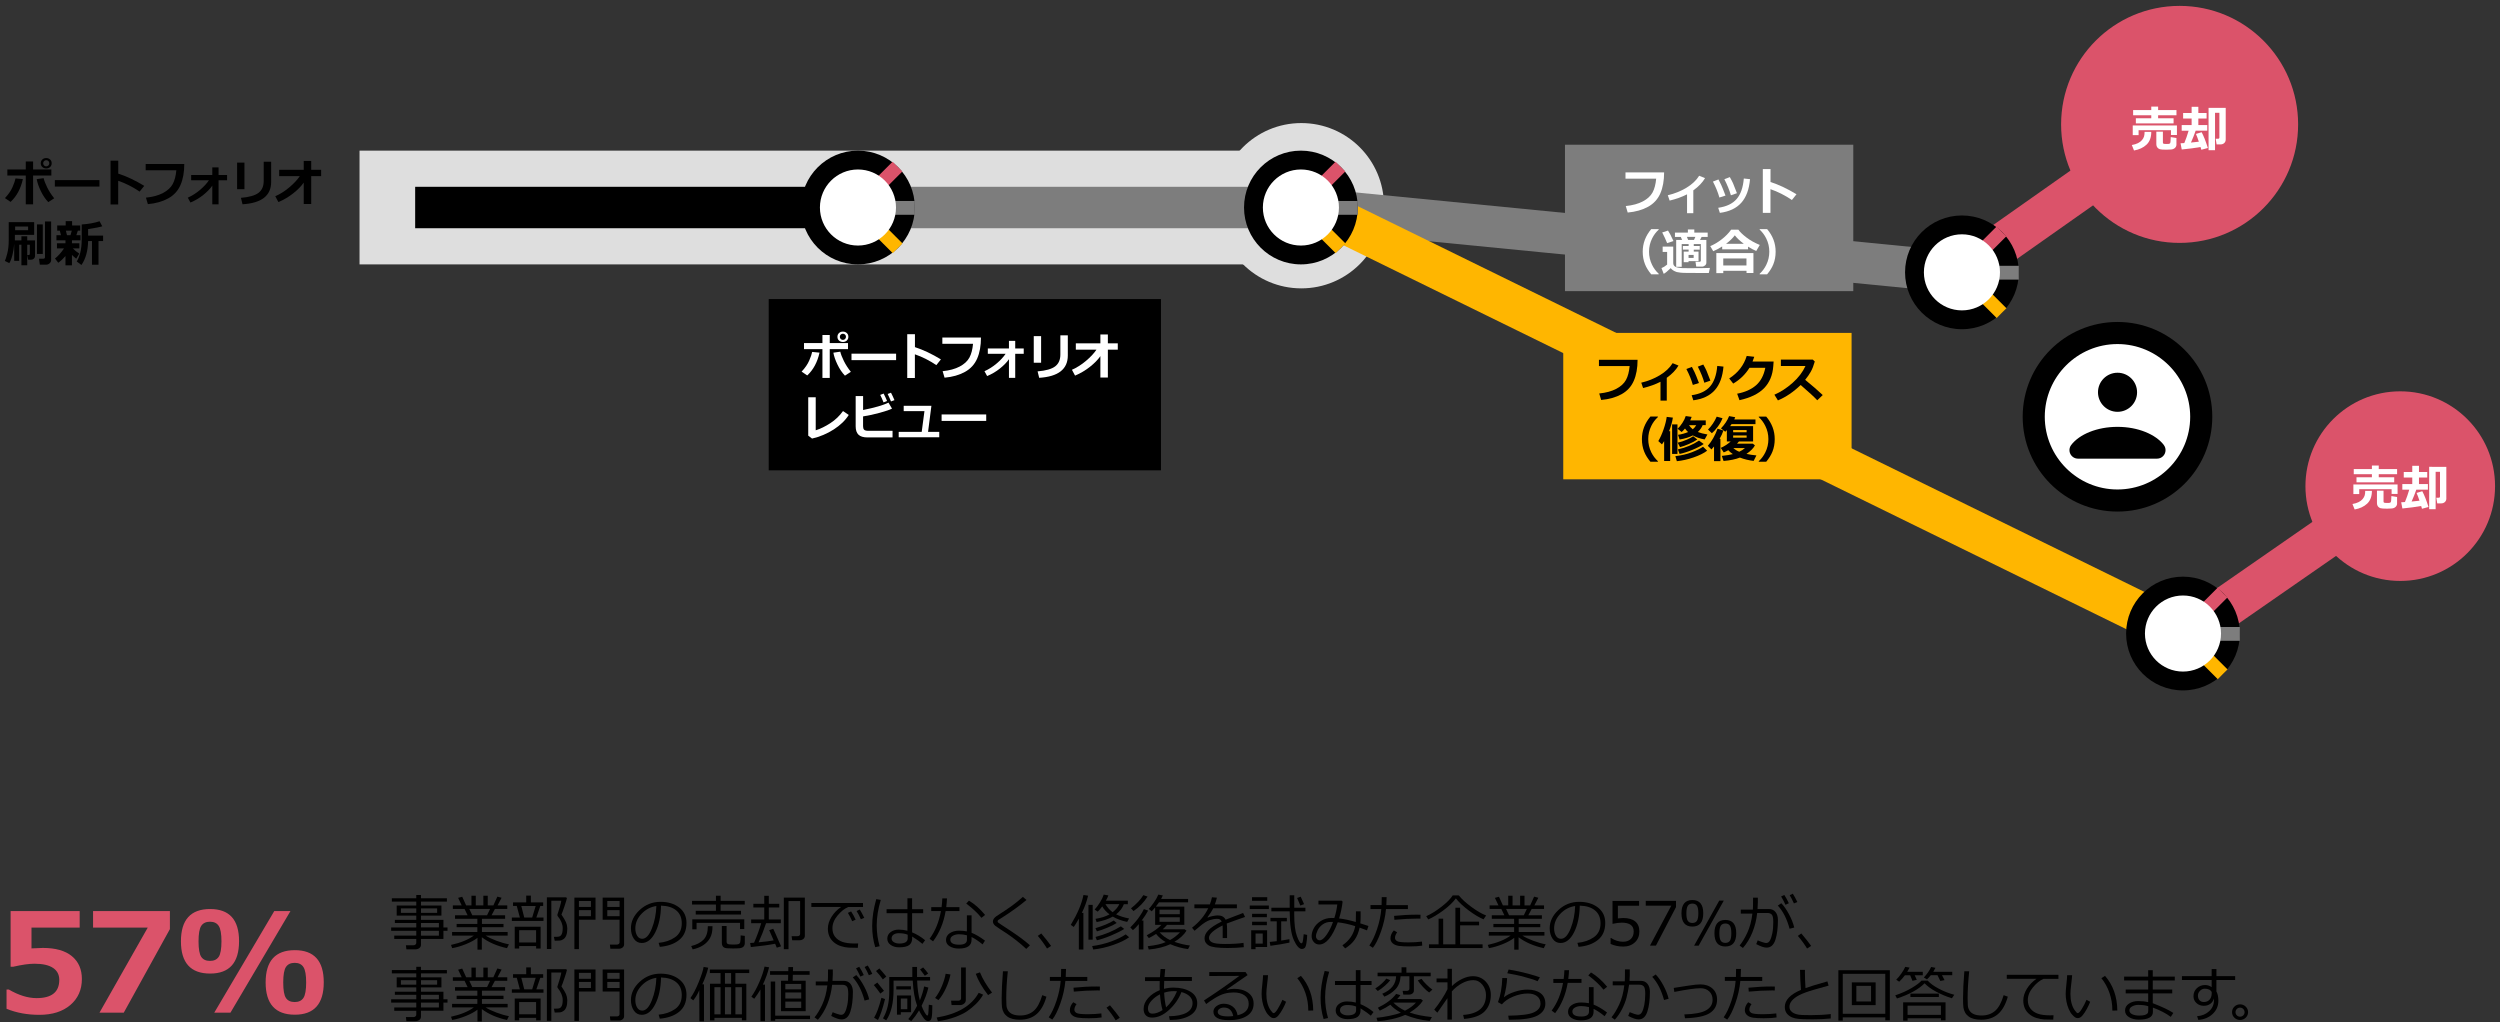 <?xml version="1.0" encoding="utf-8"?>
<!-- Generator: Adobe Illustrator 27.9.1, SVG Export Plug-In . SVG Version: 6.00 Build 0)  -->
<svg version="1.1" xmlns="http://www.w3.org/2000/svg" xmlns:xlink="http://www.w3.org/1999/xlink" x="0px" y="0px"
	 viewBox="0 0 905 370" style="enable-background:new 0 0 905 370;" xml:space="preserve">
<rect x="0" y="0" width="905" height="370" fill="#333333" stroke="none"/>
<style type="text/css">
	.st0{fill:#D04A02;}
	.st1{fill:#FFFFFF;}
	.st2{fill:#FFB600;}
	.st3{fill:#E0301E;}
	.st4{fill:#EB8C00;}
	.st5{fill:#DB536A;}
	.st6{fill:#D93954;}
	.st7{fill:#7D7D7D;}
	.st8{fill:#464646;}
	.st9{fill:#2D2D2D;}
	.st10{fill:#DEDEDE;}
	.st11{fill:none;stroke:#DB536A;stroke-width:15;stroke-miterlimit:10;}
	.st12{clip-path:url(#SVGID_00000127014721643536847570000000991150268490035588_);fill:#3E3A39;}
	.st13{clip-path:url(#SVGID_00000127014721643536847570000000991150268490035588_);}
	.st14{clip-path:url(#SVGID_00000039103559029550372790000014799874687061541273_);}
	.st15{clip-path:url(#SVGID_00000127014721643536847570000000991150268490035588_);fill:#666464;}
	.st16{clip-path:url(#SVGID_00000127014721643536847570000000991150268490035588_);fill:#231815;}
	.st17{clip-path:url(#SVGID_00000127014721643536847570000000991150268490035588_);fill:#FBC400;}
	.st18{clip-path:url(#SVGID_00000127014721643536847570000000991150268490035588_);fill:#E73659;}
	.st19{clip-path:url(#SVGID_00000127014721643536847570000000991150268490035588_);fill:#83827F;}
	.st20{clip-path:url(#SVGID_00000127014721643536847570000000991150268490035588_);fill:#FFFFFF;}
	.st21{clip-path:url(#SVGID_00000127014721643536847570000000991150268490035588_);fill:#949495;}
	.st22{clip-path:url(#SVGID_00000127014721643536847570000000991150268490035588_);fill:#E6E6E6;}
	.st23{clip-path:url(#SVGID_00000134928343465806662070000011468658161392958631_);fill:#FFFFFF;}
	.st24{clip-path:url(#SVGID_00000134928343465806662070000011468658161392958631_);fill:#231815;}
	.st25{clip-path:url(#SVGID_00000134928343465806662070000011468658161392958631_);fill:#666464;}
	.st26{clip-path:url(#SVGID_00000134928343465806662070000011468658161392958631_);fill:#949495;}
	.st27{clip-path:url(#SVGID_00000134928343465806662070000011468658161392958631_);fill:#E73659;}
	.st28{clip-path:url(#SVGID_00000134928343465806662070000011468658161392958631_);fill:#FBC400;}
	.st29{fill:#F2F2F2;}
	.st30{fill:#FFAA00;}
	.st31{fill:#E6E6E6;}
	.st32{fill:#111111;}
	.st33{stroke:#000000;stroke-miterlimit:10;}
	.st34{stroke:#000000;stroke-width:8.18;}
	.st35{fill-rule:evenodd;clip-rule:evenodd;}
	.st36{opacity:0.78;fill:#DEDEDE;enable-background:new    ;}
	.st37{fill:none;stroke:#7D7D7D;stroke-width:2;stroke-miterlimit:10;}
	.st38{fill:none;stroke:#7D7D7D;stroke-width:15;stroke-miterlimit:10;}
	.st39{fill:none;stroke:#FFB600;stroke-width:15;stroke-miterlimit:10;}
	.st40{fill:none;stroke:#231F20;stroke-width:15;stroke-miterlimit:10;}
	.st41{fill:none;stroke:#DB536A;stroke-width:5;stroke-miterlimit:10;}
	.st42{fill:none;stroke:#FFB600;stroke-width:5;stroke-miterlimit:10;}
	.st43{fill:none;stroke:#7D7D7D;stroke-width:5;stroke-miterlimit:10;}
	.st44{fill:none;stroke:#D93954;stroke-width:5;stroke-miterlimit:10;}
	.st45{fill:none;stroke:#000000;stroke-width:15;stroke-miterlimit:10;}
	.st46{fill:#E2E2E2;}
	.st47{fill:none;stroke:#999999;stroke-width:15;stroke-miterlimit:10;}
	.st48{fill:none;stroke:#D93954;stroke-width:1.51;}
</style>
<g id="template">
</g>
<g id="object">
	<g>
		<path d="M8.28,64.83c-0.77,3.48-2.26,6.23-4.45,8.26l-2.04-1.38c1.28-1.36,2.2-2.7,2.77-4.03s0.92-2.36,1.05-3.09L8.28,64.83z
			 M11.98,73.98H9.33V63.55H2.66v-2.2h6.67v-2.9h2.65v2.9h6.61v2.2h-6.61V73.98z M19.62,71.78l-2.14,1.39
			c-1.04-1.08-1.95-2.42-2.71-4.02c-0.77-1.6-1.26-3.03-1.48-4.3l2.5-0.36c0.21,0.91,0.64,2.04,1.31,3.39S18.6,70.52,19.62,71.78z
			 M18.71,59.1c0,0.54-0.19,1-0.56,1.35s-0.85,0.53-1.42,0.53s-1.04-0.18-1.42-0.53s-0.56-0.8-0.56-1.35s0.19-0.99,0.56-1.35
			s0.85-0.53,1.42-0.53s1.04,0.18,1.42,0.53S18.71,58.55,18.71,59.1z M17.53,58.31c-0.21-0.22-0.48-0.33-0.79-0.33
			s-0.58,0.11-0.79,0.33c-0.21,0.22-0.32,0.48-0.32,0.79s0.11,0.57,0.32,0.79c0.21,0.22,0.48,0.33,0.79,0.33s0.58-0.11,0.79-0.33
			s0.32-0.48,0.32-0.79S17.74,58.52,17.53,58.31z"/>
		<path d="M36,67.54H19.85v-2.34H36V67.54z"/>
		<path d="M52.21,67.28l-1.66,2.08c-2.5-1.69-5.08-3-7.76-3.92v8.57h-2.77V58.16h2.79v4.69C45.78,63.8,48.92,65.28,52.21,67.28z"/>
		<path d="M66.71,59.36c0,2.98-0.46,5.52-1.37,7.61c-0.91,2.09-2.39,3.71-4.43,4.84s-4.5,1.83-7.38,2.09l-0.7-2.35
			c2.46-0.25,4.52-0.81,6.17-1.68s2.82-1.95,3.52-3.23s1.13-2.96,1.32-5.01H52.73v-2.27H66.71z"/>
		<path d="M76.84,67.21c-0.74,1.09-1.82,2.2-3.23,3.34s-2.97,2.06-4.67,2.76l-0.96-1.75c1.57-0.71,3.04-1.64,4.4-2.79
			s2.45-2.32,3.25-3.51H69.2v-1.92h7.65v-2.75h2.27v2.75h3.08v1.92h-3.08v8.7h-2.27V67.21z"/>
		<path d="M88.49,68.5h-2.66v-9.65h2.66V68.5z M98.16,65.86c0,4.97-3.46,7.66-10.37,8.09l-0.57-2.33c3-0.25,5.12-0.86,6.37-1.82
			s1.87-2.39,1.87-4.28v-6.96h2.7V65.86z"/>
		<path d="M109.94,66.11c-0.88,1.28-2.13,2.56-3.77,3.86c-1.63,1.29-3.43,2.36-5.39,3.18l-1.13-2.11c1.75-0.77,3.43-1.83,5.06-3.2
			c1.63-1.37,2.9-2.72,3.81-4.07h-7.46v-2.31h8.89v-3.2h2.71v3.2h3.59v2.31h-3.59v10.07h-2.71V66.11z"/>
		<path d="M5.39,85.02v2h2.36v-1.48h2.11v1.48h2.82v5.55c0,0.45-0.15,0.81-0.44,1.07s-0.66,0.39-1.09,0.39h-0.96l-0.3-1.71h0.43
			c0.32,0,0.48-0.15,0.48-0.45v-3.28H9.86v7.44H7.75v-7.44H6.94v5.85h-1.8v-6.19C5.05,89.65,4.83,91,4.5,92.31s-0.71,2.29-1.13,2.94
			l-1.62-0.79c0.23-0.43,0.53-1.32,0.88-2.69s0.53-2.96,0.53-4.8v-6.56h9.21v4.6H5.39z M5.48,82.01v1.33h4.69v-1.33H5.48z
			 M15.49,91.92h-2.11V81.24h2.11V91.92z M18.52,94.12c0,0.47-0.19,0.87-0.56,1.2c-0.37,0.33-0.79,0.5-1.26,0.5h-2.29l-0.29-2.16
			h1.51c0.43,0,0.65-0.18,0.65-0.54V80.16h2.23V94.12z"/>
		<path d="M23.7,92.69c-0.84,0.98-1.71,1.79-2.61,2.43l-1.19-1.55c0.47-0.34,1.03-0.86,1.66-1.56s1.17-1.39,1.6-2.08h-2.54v-1.87
			h3.08v-1.05h-3.27v-1.87h1.65l-0.42-1.63h-0.95v-1.89h3.07v-1.57h2.32v1.57h2.94v1.89h-0.86l-0.54,1.63h1.49v1.87h-3.08v1.05h2.68
			v1.87h-2.36c0.76,0.76,1.54,1.38,2.32,1.87l-1.1,1.85c-0.63-0.5-1.14-0.96-1.55-1.38v3.77H23.7V92.69z M23.85,83.5l0.4,1.63h1.27
			l0.47-1.63H23.85z M35.67,95.84h-2.37v-8.57h-1.4c-0.08,3.59-0.89,6.47-2.42,8.66l-1.7-1.28c0.46-0.68,0.87-1.69,1.24-3.04
			s0.56-3.07,0.56-5.16v-5.19c2.5-0.17,4.65-0.56,6.46-1.17l0.98,1.83c-0.84,0.28-2.54,0.62-5.12,1.01v2.37h5.42v1.97h-1.66V95.84z"
			/>
	</g>
	<rect x="278.27" y="108.26" width="142" height="62"/>
	<g>
		<path class="st1" d="M296.67,127.65c-0.77,3.48-2.26,6.23-4.45,8.26l-2.04-1.38c1.28-1.36,2.2-2.71,2.77-4.04s0.92-2.36,1.05-3.09
			L296.67,127.65z M300.37,136.8h-2.65v-10.42h-6.67v-2.2h6.67v-2.9h2.65v2.9h6.61v2.2h-6.61V136.8z M308.01,134.6l-2.14,1.39
			c-1.04-1.08-1.95-2.42-2.71-4.02c-0.77-1.6-1.26-3.03-1.48-4.3l2.5-0.36c0.21,0.91,0.64,2.04,1.31,3.39S307,133.34,308.01,134.6z
			 M307.11,121.92c0,0.54-0.19,1-0.56,1.35s-0.85,0.53-1.42,0.53s-1.04-0.18-1.42-0.53s-0.56-0.8-0.56-1.35s0.19-0.99,0.56-1.35
			s0.85-0.53,1.42-0.53s1.04,0.18,1.42,0.53S307.11,121.37,307.11,121.92z M305.92,121.13c-0.21-0.22-0.48-0.32-0.79-0.32
			s-0.58,0.11-0.79,0.32c-0.21,0.22-0.32,0.48-0.32,0.79s0.11,0.57,0.32,0.79c0.21,0.22,0.48,0.33,0.79,0.33s0.58-0.11,0.79-0.33
			s0.32-0.48,0.32-0.79S306.14,121.34,305.92,121.13z"/>
		<path class="st1" d="M324.39,130.37h-16.15v-2.34h16.15V130.37z"/>
		<path class="st1" d="M340.61,130.1l-1.66,2.08c-2.5-1.69-5.08-3-7.76-3.92v8.57h-2.77v-15.86h2.79v4.69
			C334.18,126.63,337.31,128.1,340.61,130.1z"/>
		<path class="st1" d="M355.11,122.18c0,2.98-0.46,5.52-1.37,7.61c-0.91,2.09-2.39,3.71-4.43,4.84s-4.5,1.83-7.38,2.09l-0.7-2.35
			c2.46-0.25,4.52-0.81,6.17-1.68s2.82-1.95,3.52-3.23s1.13-2.96,1.32-5.01h-11.11v-2.27H355.11z"/>
		<path class="st1" d="M365.24,130.03c-0.74,1.09-1.82,2.2-3.23,3.34s-2.97,2.06-4.67,2.76l-0.96-1.75c1.57-0.71,3.04-1.64,4.4-2.79
			s2.45-2.32,3.25-3.51h-6.44v-1.93h7.65v-2.75h2.27v2.75h3.08v1.93h-3.08v8.7h-2.27V130.03z"/>
		<path class="st1" d="M376.88,131.32h-2.66v-9.65h2.66V131.32z M386.55,128.68c0,4.97-3.46,7.66-10.37,8.09l-0.57-2.33
			c3-0.25,5.12-0.86,6.37-1.82s1.87-2.39,1.87-4.28v-6.96h2.7V128.68z"/>
		<path class="st1" d="M398.33,128.93c-0.88,1.28-2.13,2.56-3.77,3.86c-1.63,1.29-3.43,2.36-5.39,3.18l-1.13-2.11
			c1.75-0.77,3.43-1.83,5.06-3.2c1.63-1.37,2.9-2.72,3.81-4.07h-7.46v-2.31h8.89v-3.2h2.71v3.2h3.59v2.31h-3.59v10.07h-2.71V128.93z
			"/>
		<path class="st1" d="M307.25,150.21c-1.24,1.97-3.05,3.72-5.45,5.26s-5.01,2.64-7.84,3.29l-1.38-1.05v-13.89h2.71v11.95
			c1.71-0.54,3.46-1.4,5.27-2.57s3.35-2.64,4.61-4.4L307.25,150.21z"/>
		<path class="st1" d="M323.11,158.35h-9.07c-1.5,0-2.59-0.33-3.27-0.99s-1.02-1.67-1.02-3.02v-10.96h2.69v5.04
			c4.2-0.84,7.27-1.73,9.19-2.66l1.28,2.16c-0.84,0.43-2.32,0.93-4.43,1.51s-4.12,1.02-6.05,1.31v3.55c0,0.57,0.12,0.99,0.37,1.26
			c0.25,0.27,0.78,0.41,1.59,0.41h8.71V158.35z M321.12,145.17l-1.28,0.49c-0.48-1.19-0.88-2.09-1.2-2.71l1.24-0.48
			C320.36,143.41,320.78,144.31,321.12,145.17z M323.8,144.85l-1.26,0.47c-0.39-0.96-0.79-1.86-1.21-2.7l1.21-0.46
			C322.97,142.99,323.39,143.89,323.8,144.85z"/>
		<path class="st1" d="M340.02,158.29h-14.69v-1.96h8.33l0.99-7.49h-7.51v-1.94h10.03l-1.21,9.43h4.05V158.29z"/>
		<path class="st1" d="M357.01,152.37h-16.15v-2.34h16.15V152.37z"/>
	</g>
	<g>
		<path class="st5" d="M2.37,365.18v-6.98h0.81c3.56,2.08,6.92,3.12,10.08,3.12c5.47,0,8.2-2.21,8.2-6.62
			c0-1.87-0.76-3.31-2.27-4.32c-1.51-1.01-3.75-1.51-6.71-1.51c-2.02,0-4.6,0.37-7.74,1.1h-0.9V329.8h25v5.98H11.4v7.54
			c1.87-0.11,3.25-0.17,4.13-0.17c4.59,0,8.09,1,10.5,2.99c2.41,1.99,3.61,4.75,3.61,8.26c0,3.87-1.38,7-4.15,9.39
			c-2.77,2.38-6.52,3.58-11.25,3.58C9.89,367.37,5.93,366.64,2.37,365.18z"/>
		<path class="st5" d="M61.5,336.34l-16.7,30.25h-8.79l17.48-30.81h-19.8v-5.98H61.5V336.34z"/>
		<path class="st5" d="M76.07,352.43c-7.05,0-10.57-3.89-10.57-11.67c0-7.8,3.52-11.69,10.57-11.69c6.98,0,10.47,3.87,10.47,11.62
			C86.54,348.52,83.05,352.43,76.07,352.43z M76.02,333.66c-1.45,0-2.5,0.5-3.16,1.49c-0.66,0.99-0.99,2.87-0.99,5.62
			c0,2.77,0.33,4.64,0.99,5.62c0.66,0.98,1.71,1.46,3.16,1.46c1.45,0,2.5-0.5,3.16-1.49c0.66-0.99,0.99-2.86,0.99-5.62
			c0-2.69-0.33-4.54-0.99-5.55C78.52,334.17,77.47,333.66,76.02,333.66z M105.15,329.8l-21.73,36.79h-5.86l21.73-36.79H105.15z
			 M106.73,367.32c-7.05,0-10.57-3.89-10.57-11.67c0-7.8,3.52-11.69,10.57-11.69c6.98,0,10.47,3.87,10.47,11.62
			C117.21,363.41,113.71,367.32,106.73,367.32z M106.68,348.55c-1.45,0-2.5,0.5-3.16,1.49c-0.66,0.99-0.99,2.87-0.99,5.62
			c0,2.77,0.33,4.64,0.99,5.62c0.66,0.98,1.71,1.46,3.16,1.46c1.45,0,2.5-0.5,3.16-1.49c0.66-0.99,0.99-2.86,0.99-5.62
			c0-2.69-0.33-4.54-0.99-5.55C109.19,349.06,108.13,348.55,106.68,348.55z"/>
	</g>
	<g>
		<path d="M142.72,339.89v-1.19h7.97v-1.75h-9.09v-1.21h9.09v-1.61h-7.75v-1.13h7.75v-1.55h-7.09v-3.65h7.09v-1.42h-8.84v-1.21h8.84
			v-1.18h1.7v1.18h9.39v1.21h-9.39v1.42h7.41v3.65h-7.41v1.55h8.13v2.74h1.48v1.21h-1.48v2.94h-8.13v2.13c0,0.5-0.2,0.9-0.6,1.2
			c-0.4,0.3-0.89,0.45-1.49,0.45h-3.18l-0.18-1.48h2.72c0.29,0,0.53-0.08,0.73-0.25s0.3-0.36,0.3-0.59v-1.45H142.72z M150.69,328.84
			h-5.56v1.61h5.56V328.84z M158.24,328.84h-5.84v1.61h5.84V328.84z M158.88,335.73v-1.61h-6.49v1.61H158.88z M152.39,338.7h6.49
			v-1.75h-6.49V338.7z"/>
		<path d="M163.69,343.23l-0.43-1.17c3.5-0.77,6.26-1.89,8.27-3.38h-7.88v-1.29h9.15v-1.74h-7.5v-1.19h7.5v-1.85h-8.08v-1.28h4.55
			l-1.1-2.29h-4.24v-1.28h3.21l-1.3-2.74l1.48-0.4l1.42,3.14h1.92v-3.5h1.57v3.5h2.74v-3.5h1.59v3.5h2.04l1.44-3.18l1.53,0.4
			l-1.45,2.78h3.51v1.28h-4.47l-1.22,2.29h4.91v1.28h-8.39v1.85h7.81v1.19h-7.81v1.74h9.31v1.29h-7.99c1,0.64,2.31,1.26,3.93,1.87
			c1.62,0.61,3.12,1.04,4.52,1.29l-0.7,1.4c-3.61-0.79-6.65-2.11-9.11-3.95v4.49h-1.58v-4.28c-1.02,0.79-2.4,1.55-4.14,2.26
			C166.97,342.46,165.3,342.96,163.69,343.23z M169.89,329.04l1.08,2.29h5.34l1.1-2.29H169.89z"/>
		<path d="M185.29,333.38v-1.24h2.9l-1.12-4.18h-1.36v-1.3h4.78v-2.45h1.69v2.45h4.45v1.3h-1.04l-1.43,4.18h2.58v1.24H185.29z
			 M194.07,342.47h-6.13v0.91h-1.61v-7.9h9.38v7.9h-1.63V342.47z M187.93,341.17h6.13v-4.43h-6.13V341.17z M189.78,332.14h2.87
			l1.27-4.18h-5.21L189.78,332.14z M200.81,340.55l-0.31-1.41c1,0,1.63-0.04,1.9-0.11c0.27-0.08,0.5-0.23,0.7-0.47
			c0.2-0.24,0.35-0.57,0.45-0.99s0.15-0.93,0.15-1.54c0-1.45-0.61-2.92-1.83-4.42c-0.07-0.17-0.11-0.28-0.11-0.35
			c0-0.06,0.01-0.1,0.02-0.14c0.26-0.74,0.56-1.69,0.9-2.87c0.33-1.17,0.5-1.9,0.5-2.18h-3.6v17.48h-1.61v-18.71h7l0.25,0.31
			c-0.09,0.48-0.39,1.48-0.9,2.99c-0.5,1.51-0.86,2.49-1.08,2.92c0.8,1.19,1.35,2.12,1.64,2.78c0.29,0.67,0.45,1.36,0.47,2.08
			l0.01,0.29c0,0.92-0.11,1.7-0.34,2.33c-0.23,0.63-0.57,1.1-1.01,1.41s-0.87,0.49-1.27,0.53
			C202.33,340.53,201.69,340.55,200.81,340.55z"/>
		<path d="M209.57,332.94v10.65h-1.64v-18.65h7.65v8H209.57z M213.92,326.17h-4.35v2.15h4.35V326.17z M209.57,329.47v2.19h4.35
			v-2.19H209.57z M224.08,343.44h-3.12l-0.18-1.5h2.6c0.22,0,0.43-0.08,0.62-0.23c0.19-0.15,0.28-0.33,0.28-0.53v-8.24h-6.12v-8
			h7.76v16.96c0,0.43-0.18,0.79-0.55,1.1C225,343.29,224.57,343.44,224.08,343.44z M219.84,328.32h4.45v-2.15h-4.45V328.32z
			 M224.29,329.47h-4.45v2.19h4.45V329.47z"/>
		<path d="M238.85,342.76l-0.42-1.45c2.31-0.21,4.28-0.88,5.91-2.01c1.64-1.13,2.46-2.82,2.46-5.07c0-2-0.66-3.56-1.98-4.65
			c-1.32-1.1-3.16-1.68-5.53-1.74c-0.08,3.85-0.77,7.07-2.07,9.65s-2.94,3.87-4.9,3.87c-1.22,0-2.18-0.52-2.87-1.55
			c-0.7-1.03-1.05-2.3-1.05-3.79c0-2.46,1.06-4.66,3.18-6.62c2.12-1.96,4.63-2.94,7.53-2.94c2.73,0,4.98,0.68,6.75,2.05
			s2.65,3.23,2.65,5.59c0,2.69-0.89,4.75-2.67,6.18S241.72,342.52,238.85,342.76z M237.6,327.97c-2.08,0.32-3.86,1.25-5.36,2.82
			c-1.5,1.57-2.25,3.33-2.25,5.3c0,1.05,0.22,1.93,0.66,2.66c0.44,0.73,1.05,1.09,1.83,1.09c1.34,0,2.51-1.25,3.5-3.75
			S237.51,330.88,237.6,327.97z"/>
		<path d="M250.75,343.67l-0.54-1.2c1.94-0.47,3.43-1.24,4.47-2.31c1.04-1.07,1.56-2.7,1.56-4.88h1.69c0,1.82-0.3,3.25-0.91,4.3
			c-0.6,1.05-1.43,1.92-2.48,2.6C253.49,342.86,252.23,343.36,250.75,343.67z M260.86,327.45v2.27h7.39v1.34h-16.4v-1.34h7.32v-2.27
			h-8.65v-1.34h8.65v-1.85h1.7v1.85h8.73v1.34H260.86z M267.89,336.33v-2.25h-15.73v2.34h-1.55v-3.62h18.82v3.52H267.89z
			 M261.32,335.21h1.71V341c0,0.27,0.11,0.5,0.34,0.67c0.23,0.18,0.88,0.26,1.97,0.26c0.9,0,1.52-0.04,1.88-0.13
			c0.36-0.09,0.6-0.31,0.72-0.67s0.18-1.19,0.18-2.52l1.5,0.18v2.56c0,0.58-0.17,1.03-0.5,1.35c-0.33,0.32-0.82,0.5-1.46,0.56
			s-1.45,0.08-2.43,0.08c-0.93,0-1.63-0.02-2.11-0.07s-0.83-0.15-1.07-0.31c-0.24-0.16-0.42-0.38-0.55-0.64s-0.19-0.58-0.19-0.94
			V335.21z"/>
		<path d="M271.8,342.84l-0.25-1.48l1.42-0.1c1.03-2.32,1.89-4.67,2.59-7.06h-3.64v-1.34h4.74v-4.36h-3.95v-1.32h3.95v-2.89h1.65
			v2.89h3.79v1.32h-3.79v4.36h4.35v1.34h-5.34c-0.79,2.37-1.69,4.68-2.71,6.92c2.38-0.23,4.2-0.46,5.46-0.7l-1.62-3.71l1.46-0.49
			c0.34,0.66,1.28,2.78,2.83,6.35l-1.55,0.49c-0.09-0.25-0.29-0.72-0.59-1.42C278.48,342.06,275.55,342.46,271.8,342.84z
			 M289.41,340.37h-2.64l-0.2-1.47h2.04c0.69,0,1.03-0.29,1.03-0.88v-11.83h-4.2v17.43h-1.7v-18.69h7.61v13.83
			c0,0.47-0.18,0.86-0.55,1.16C290.42,340.22,289.96,340.37,289.41,340.37z"/>
		<path d="M312.41,328.34h-5.38c-1.31,0.56-2.59,1.58-3.83,3.07c-1.24,1.49-1.86,3.03-1.86,4.64c0,1.24,0.33,2.27,0.99,3.1
			s1.54,1.43,2.64,1.82c1.1,0.38,2.56,0.58,4.38,0.58c0.42,0,0.86-0.01,1.3-0.03l-0.11,1.59h-0.05c-1.33,0-2.42-0.02-3.3-0.07
			s-1.79-0.22-2.76-0.53c-0.97-0.3-1.82-0.77-2.56-1.39s-1.29-1.34-1.64-2.16s-0.54-1.74-0.54-2.77c0-1.44,0.44-2.87,1.32-4.28
			c0.88-1.41,2.04-2.61,3.47-3.59h-10.77v-1.43h18.7V328.34z M309.74,332.92l-1.24,0.56c-0.52-1.16-1.04-2.17-1.56-3.02l1.16-0.53
			C308.73,330.9,309.28,331.89,309.74,332.92z M312.87,332.26l-1.24,0.5c-0.48-1.11-0.99-2.1-1.54-2.96l1.14-0.56
			C311.73,330.02,312.27,331.02,312.87,332.26z"/>
		<path d="M318.43,342.53l-1.6,0.35c-0.73-2.36-1.1-4.91-1.1-7.67c0-3.01,0.49-6.25,1.47-9.73l1.64,0.29
			c-0.98,3.24-1.47,6.32-1.47,9.26C317.38,337.62,317.73,340.12,318.43,342.53z M334.89,340.36l-0.97,1.32
			c-0.69-0.63-1.93-1.52-3.72-2.66v0.66c0,1.09-0.36,1.9-1.08,2.44c-0.72,0.54-1.94,0.81-3.67,0.81c-1.17,0-2.17-0.28-3-0.85
			c-0.83-0.57-1.25-1.33-1.25-2.28c0-0.97,0.4-1.76,1.19-2.37c0.79-0.6,1.75-0.91,2.88-0.91c1.1,0,2.18,0.13,3.22,0.4v-6.35h-7.55
			v-1.45h7.55v-3.94h1.69v3.94h4.01v1.45h-4.01v6.94C331.85,338.19,333.42,339.14,334.89,340.36z M328.59,339.67v-1.3
			c-0.86-0.37-1.96-0.55-3.29-0.55c-0.75,0.01-1.36,0.18-1.83,0.51c-0.48,0.33-0.71,0.79-0.71,1.38c0,0.58,0.28,1.03,0.83,1.36
			c0.55,0.33,1.21,0.49,1.97,0.49C327.58,341.56,328.59,340.93,328.59,339.67z"/>
		<path d="M342.81,325.22c-0.05,1.12-0.14,2.17-0.27,3.15h4.78v1.43h-5c-0.74,4.3-2.26,7.95-4.55,10.96l-1.26-0.92
			c2.03-2.75,3.41-6.09,4.11-10.03h-3.51v-1.43h3.74c0.14-1.05,0.23-2.1,0.26-3.17L342.81,325.22z M356.56,340.51l-0.86,1.36
			c-1.5-1.22-2.84-2.11-4-2.67v1.02c0,2.11-1.55,3.16-4.64,3.16c-1.27,0-2.36-0.27-3.26-0.82c-0.9-0.54-1.35-1.3-1.35-2.26
			c0-1.05,0.46-1.88,1.37-2.49c0.91-0.61,2.03-0.91,3.35-0.91c1.02,0,1.97,0.09,2.84,0.26v-5.82h1.7v6.33
			C353.12,338.21,354.74,339.16,356.56,340.51z M350.05,338.58c-0.95-0.25-1.91-0.38-2.88-0.38c-0.84,0-1.57,0.17-2.2,0.52
			c-0.63,0.35-0.95,0.83-0.95,1.43c0,1.22,1.08,1.83,3.25,1.83c1.85,0,2.77-0.6,2.77-1.8V338.58z M356.6,331.21l-1.32,1.05
			c-1.33-1.68-3.16-3.4-5.5-5.17l0.97-1.06C352.76,327.21,354.71,328.93,356.6,331.21z"/>
		<path d="M372.84,342.19l-1.34,1.32c-2.2-2.06-4.65-3.99-7.35-5.79c-0.49-0.31-1.21-0.77-2.15-1.39c-0.94-0.62-1.53-1.03-1.77-1.24
			c-0.24-0.21-0.43-0.44-0.58-0.71c-0.15-0.26-0.22-0.53-0.22-0.81c0-0.67,0.44-1.32,1.32-1.94c2.55-1.63,4.46-2.92,5.74-3.86
			c1.27-0.94,2.54-1.97,3.79-3.1l1.32,1.11c-2.56,2.15-5.55,4.3-8.96,6.47c-0.67,0.38-1.08,0.64-1.25,0.78s-0.25,0.31-0.25,0.5
			c0,0.17,0.05,0.31,0.16,0.41c0.1,0.1,0.54,0.4,1.31,0.9c2.88,1.86,5.02,3.3,6.42,4.32S371.71,341.18,372.84,342.19z"/>
		<path d="M380.49,342.42l-1.47,0.95c-0.93-1.53-2.04-3.06-3.34-4.58l1.26-0.88C378.5,339.77,379.69,341.27,380.49,342.42z"/>
		<path d="M390.54,343.72v-11.19c-0.66,1.25-1.27,2.26-1.84,3.03l-1.08-0.76c2.44-4.04,3.97-7.64,4.59-10.82l1.68,0.25
			c-0.49,2.1-1.24,4.17-2.27,6.23h0.57v13.27H390.54z M394.02,340.16v-12.59h1.53v12.59H394.02z M395.75,343.72l-0.39-1.24
			c2.41-0.32,4.7-0.87,6.86-1.66c2.16-0.79,3.93-1.65,5.3-2.58l1.23,1.05c-1.42,1.02-3.35,1.94-5.76,2.78
			C400.57,342.92,398.16,343.46,395.75,343.72z M406.84,327.3c-0.5,1.39-1.44,2.62-2.8,3.68c1.25,0.64,2.81,1.15,4.69,1.51
			l-0.7,1.24c-2.02-0.42-3.76-1.06-5.21-1.92c-1.55,0.89-3.5,1.55-5.84,1.98l-0.41-1.17c1.95-0.3,3.64-0.84,5.07-1.61
			c-1.17-0.9-2.04-1.86-2.63-2.9c-0.57,0.77-1.11,1.41-1.63,1.91l-1.12-0.76c0.66-0.72,1.31-1.59,1.94-2.61
			c0.64-1.02,1.09-1.96,1.35-2.8l1.68,0.29c-0.21,0.59-0.52,1.22-0.9,1.91h7.95v1.26H406.84z M397.09,337.15l-0.54-1.15
			c2.8-0.84,5.01-1.77,6.64-2.78l1.05,0.9c-0.8,0.54-1.94,1.11-3.42,1.72C399.34,336.46,398.1,336.89,397.09,337.15z M397.07,340.38
			l-0.49-1.21c3.41-0.88,6.47-2.16,9.17-3.83l1.21,0.93c-1.12,0.74-2.7,1.53-4.74,2.38C400.19,339.5,398.47,340.07,397.07,340.38z
			 M402.78,330.22c1.15-0.91,1.95-1.88,2.41-2.92h-5.01C400.86,328.49,401.73,329.46,402.78,330.22z"/>
		<path d="M412.25,343.7v-9.17c-0.76,0.92-1.47,1.65-2.13,2.19l-0.95-0.99c0.26-0.26,0.58-0.6,0.96-1.01
			c0.37-0.41,0.74-0.83,1.11-1.26c0.37-0.43,0.77-0.96,1.19-1.58c0.42-0.62,0.76-1.15,1.02-1.58c0.26-0.43,0.47-0.84,0.64-1.21
			l1.53,0.54c-0.57,1.1-1.35,2.3-2.34,3.61h0.63v10.46H412.25z M410.34,329.81l-0.92-0.99c1.98-1.56,3.47-3.15,4.47-4.78l1.53,0.52
			C414.11,326.63,412.42,328.38,410.34,329.81z M418.5,338.09c-1.05,0.67-1.92,1.16-2.63,1.48l-0.76-0.99
			c2.41-1.29,4.18-2.55,5.33-3.79h-2.28v-6.28c-0.44,0.54-0.85,1-1.24,1.39l-1.05-0.87c0.35-0.34,0.92-1.05,1.69-2.13
			c0.78-1.08,1.36-2.1,1.76-3.06l1.62,0.31c-0.11,0.26-0.32,0.68-0.61,1.26h9.76v1.24h-10.54c-0.33,0.48-0.71,0.99-1.13,1.53h10.3
			v6.63h-6.27c-0.48,0.59-1,1.12-1.57,1.59h7.93l0.7,0.49c-0.89,1.48-2.34,2.83-4.36,4.05c1.84,0.65,3.71,1.1,5.6,1.33l-0.68,1.3
			c-2.15-0.27-4.29-0.86-6.43-1.77c-2.16,1.01-4.75,1.65-7.79,1.93l-0.37-1.21c2.94-0.32,5.1-0.82,6.5-1.5
			C420.62,340.27,419.46,339.3,418.5,338.09z M419.74,330.95h7.34v-1.65h-7.34V330.95z M427.08,332.04h-7.34v1.65h7.34V332.04z
			 M423.55,340.29c1.29-0.69,2.49-1.62,3.6-2.78h-7.36C420.81,338.67,422.06,339.6,423.55,340.29z"/>
		<path d="M444.2,339.59h-1.59v-3.52c0-0.42-0.01-0.77-0.03-1.06c-3.29,1.65-4.94,3.15-4.94,4.5c0,0.67,0.37,1.21,1.11,1.61
			c0.74,0.4,2.29,0.6,4.66,0.6c2.81,0,5.06-0.13,6.74-0.4l0.11,1.56c-1.71,0.2-3.67,0.3-5.91,0.3c-3.45,0-5.69-0.3-6.74-0.9
			c-1.04-0.6-1.57-1.46-1.57-2.58c-0.01-1,0.45-1.98,1.38-2.95s2.54-2.03,4.84-3.16c-0.29-0.64-0.82-0.97-1.58-0.97
			c-0.86,0-1.79,0.16-2.78,0.47c-0.99,0.31-2.22,1.09-3.69,2.35l-1.78,1.5l-0.92-1.1c2.62-2.03,4.58-4.38,5.87-7.05h-5.01v-1.4h5.6
			c0.33-0.85,0.58-1.71,0.76-2.58l1.78,0.15c-0.18,0.82-0.42,1.63-0.73,2.43h7.98v1.4h-8.55c-0.4,0.82-1.1,1.91-2.1,3.27l0.16,0.09
			c0.28-0.18,0.83-0.35,1.65-0.52c0.82-0.17,1.46-0.25,1.9-0.25c1.39,0,2.34,0.52,2.85,1.56l6.33-2.44l0.71,1.45
			c-1.49,0.49-3.7,1.28-6.64,2.37c0.09,0.54,0.13,1.21,0.13,2.03V339.59z"/>
		<path d="M452.41,329.09v-1.28h6.92v1.28H452.41z M454.51,342.8v0.81h-1.58v-6.86h5.77v6.06H454.51z M453.23,326.08v-1.3h5.51v1.3
			H453.23z M453.25,332.02v-1.22h5.36v1.22H453.25z M453.25,334.92v-1.26h5.36v1.26H453.25z M457.11,337.95h-2.6v3.63h2.6V337.95z
			 M459.89,342.38l-0.25-1.4c0.67-0.05,1.52-0.14,2.54-0.27v-7.19h-2.27v-1.26h5.93v1.26h-2.05v6.97c1.22-0.18,2.21-0.35,2.99-0.5
			v1.24C464.69,341.68,462.4,342.06,459.89,342.38z M466.87,329.9h-6.63v-1.3h6.63v-4.51h1.65l0.01,3.05v1.46h4.03v1.3h-4.05v1.01
			c0,3.57,0.32,6.22,0.97,7.95c0.64,1.74,1.18,2.61,1.6,2.61c0.23,0,0.39-0.15,0.48-0.44c0.09-0.29,0.22-1.24,0.38-2.85l1.26,0.25
			c-0.02,0.98-0.11,1.95-0.26,2.91s-0.36,1.56-0.64,1.81c-0.28,0.25-0.61,0.38-0.99,0.38c-0.97,0-1.94-1.06-2.92-3.19
			C467.4,338.21,466.9,334.73,466.87,329.9z M470.71,327.81c-0.29-0.77-0.67-1.68-1.15-2.74l1.3-0.47c0.29,0.62,0.7,1.52,1.21,2.7
			L470.71,327.81z"/>
		<path d="M495.38,335.2l-0.53,1.59c-0.96-0.37-1.85-0.7-2.67-0.99c-0.37,1.73-0.96,3.19-1.79,4.38c-0.83,1.19-1.98,2.23-3.45,3.14
			l-0.99-1.12c2.55-1.73,4.1-4.04,4.64-6.94c-2.26-0.71-4.37-1.17-6.33-1.39c-2,5.36-4.24,8.04-6.7,8.04c-0.79,0-1.44-0.3-1.96-0.89
			c-0.52-0.59-0.79-1.3-0.79-2.14c0-0.92,0.26-1.88,0.79-2.87c0.53-1,1.36-1.87,2.51-2.6c1.14-0.73,2.45-1.1,3.9-1.11
			c0.33,0,0.67,0.01,1.02,0.02c0.54-1.65,0.89-3.28,1.07-4.91h-6.82v-1.36h8.42l0.33,0.35c-0.27,2.22-0.7,4.24-1.28,6.07
			c1.88,0.22,3.9,0.65,6.05,1.29c0.04-0.52,0.06-1.81,0.06-3.86h1.68l0.01,1.87c0,1-0.04,1.83-0.12,2.49
			C493.09,334.47,494.07,334.78,495.38,335.2z M482.54,333.75c-0.33-0.01-0.59-0.02-0.79-0.02c-1.12,0-2.1,0.3-2.94,0.91
			c-0.84,0.61-1.46,1.33-1.85,2.18s-0.59,1.55-0.59,2.12c0,0.39,0.13,0.73,0.4,1.02c0.26,0.29,0.59,0.43,0.97,0.43
			c0.75,0,1.6-0.7,2.56-2.1C481.25,336.88,482,335.37,482.54,333.75z"/>
		<path d="M501.96,324.78c0,0.8-0.04,1.76-0.11,2.88h7.81v1.43h-7.93c-0.26,2.76-0.87,5.48-1.83,8.17
			c-0.96,2.69-1.93,4.64-2.92,5.84l-1.28-0.84c1.04-1.48,1.97-3.45,2.8-5.94c0.83-2.48,1.34-4.9,1.53-7.25h-3.91v-1.43h4.01
			c0.04-0.92,0.06-1.88,0.06-2.88H501.96z M514.85,342.32c-1.14,0.19-2.68,0.29-4.62,0.29c-1.64,0-2.93-0.07-3.86-0.2
			c-0.93-0.14-1.67-0.45-2.21-0.93s-0.81-1.08-0.81-1.78c0-1.02,0.41-1.98,1.22-2.89l1.2,0.68c-0.52,0.7-0.78,1.38-0.78,2.03
			c-0.01,0.44,0.23,0.83,0.72,1.15s1.86,0.48,4.12,0.48c1.72,0,3.36-0.1,4.92-0.29L514.85,342.32z M514.22,331.14l-0.02,1.41
			c-0.35-0.01-0.67-0.02-0.97-0.02c-2.56,0-5.38,0.15-8.46,0.44l-0.11-1.42c2.8-0.29,5.57-0.44,8.3-0.44
			C513.45,331.11,513.87,331.12,514.22,331.14z"/>
		<path d="M537.04,332.8c-1.58-0.67-3.34-1.71-5.26-3.14c-1.93-1.42-3.51-2.9-4.76-4.43c-1.07,1.43-2.58,2.88-4.55,4.34
			c-1.97,1.46-3.78,2.55-5.44,3.26l-0.74-1.17c1.68-0.73,3.5-1.85,5.47-3.37c1.97-1.52,3.34-2.9,4.12-4.16h2.2
			c1.07,1.35,2.6,2.74,4.58,4.19s3.75,2.48,5.32,3.09L537.04,332.8z M517.29,343.19v-1.34h3.48v-9.29h1.66v9.29h4.42V328.6h1.71
			v5.05h6.87v1.32h-6.87v6.88h8.14v1.34H517.29z"/>
		<path d="M539,343.23l-0.43-1.17c3.5-0.77,6.26-1.89,8.27-3.38h-7.88v-1.29h9.15v-1.74h-7.5v-1.19h7.5v-1.85h-8.08v-1.28h4.55
			l-1.1-2.29h-4.24v-1.28h3.21l-1.3-2.74l1.48-0.4l1.42,3.14h1.92v-3.5h1.57v3.5h2.74v-3.5h1.59v3.5h2.04l1.44-3.18l1.53,0.4
			l-1.45,2.78h3.51v1.28h-4.47l-1.22,2.29h4.91v1.28h-8.39v1.85h7.81v1.19h-7.81v1.74h9.31v1.29h-7.99c1,0.64,2.31,1.26,3.93,1.87
			c1.62,0.61,3.12,1.04,4.52,1.29l-0.7,1.4c-3.61-0.79-6.65-2.11-9.11-3.95v4.49h-1.58v-4.28c-1.02,0.79-2.4,1.55-4.13,2.26
			C542.28,342.46,540.61,342.96,539,343.23z M545.2,329.04l1.08,2.29h5.34l1.1-2.29H545.2z"/>
		<path d="M571.44,342.76l-0.42-1.45c2.3-0.21,4.28-0.88,5.91-2.01c1.64-1.13,2.46-2.82,2.46-5.07c0-2-0.66-3.56-1.98-4.65
			c-1.32-1.1-3.16-1.68-5.53-1.74c-0.08,3.85-0.77,7.07-2.07,9.65c-1.3,2.58-2.94,3.87-4.9,3.87c-1.22,0-2.18-0.52-2.87-1.55
			c-0.7-1.03-1.05-2.3-1.05-3.79c0-2.46,1.06-4.66,3.18-6.62c2.12-1.96,4.63-2.94,7.53-2.94c2.73,0,4.98,0.68,6.75,2.05
			c1.77,1.36,2.65,3.23,2.65,5.59c0,2.69-0.89,4.75-2.68,6.18S574.32,342.52,571.44,342.76z M570.2,327.97
			c-2.08,0.32-3.86,1.25-5.36,2.82c-1.5,1.57-2.25,3.33-2.25,5.3c0,1.05,0.22,1.93,0.66,2.66c0.44,0.73,1.04,1.09,1.83,1.09
			c1.34,0,2.51-1.25,3.5-3.75C569.57,333.59,570.11,330.88,570.2,327.97z"/>
		<path d="M583.03,341.7v-2.15h0.17c1.4,0.91,2.85,1.36,4.36,1.36c1.16,0,2.09-0.33,2.79-0.99c0.7-0.66,1.05-1.58,1.05-2.74
			c0-2.12-1.45-3.18-4.36-3.18c-0.83,0-1.93,0.14-3.31,0.43v-8.3h9.62v1.74h-7.68v4.59c0.95-0.09,1.58-0.14,1.91-0.14
			c1.93,0,3.39,0.42,4.38,1.25c1,0.83,1.49,2.04,1.49,3.63c0,1.6-0.54,2.92-1.62,3.93s-2.49,1.53-4.23,1.53
			C585.92,342.65,584.39,342.33,583.03,341.7z"/>
		<path d="M606.71,328.37l-7.26,13.94h-2.16l7.72-14.45h-9.25v-1.74h10.95V328.37z"/>
		<path d="M612.64,335.42c-2.63,0-3.95-1.6-3.95-4.8c0-3.21,1.32-4.81,3.95-4.81c2.63,0,3.94,1.6,3.94,4.8
			C616.59,333.81,615.27,335.42,612.64,335.42z M612.64,327.1c-0.76,0-1.31,0.26-1.65,0.79s-0.52,1.43-0.52,2.72
			c0,1.3,0.17,2.2,0.51,2.72c0.34,0.52,0.89,0.78,1.66,0.78c0.76,0,1.31-0.26,1.65-0.78c0.34-0.52,0.51-1.43,0.51-2.73
			c0-1.27-0.17-2.18-0.51-2.71C613.95,327.37,613.4,327.1,612.64,327.1z M624.02,326.01l-9.1,16.31h-1.65l9.1-16.31H624.02z
			 M624.58,342.63c-2.64,0-3.95-1.6-3.95-4.8c0-3.21,1.32-4.81,3.95-4.81c2.63,0,3.94,1.6,3.94,4.8
			C628.52,341.02,627.21,342.63,624.58,342.63z M624.58,334.31c-0.76,0-1.31,0.26-1.65,0.79s-0.52,1.43-0.52,2.72
			c0,1.3,0.17,2.2,0.51,2.72c0.34,0.52,0.89,0.78,1.66,0.78c0.76,0,1.31-0.26,1.65-0.78c0.34-0.52,0.51-1.43,0.51-2.73
			c0-1.27-0.17-2.18-0.51-2.71S625.34,334.31,624.58,334.31z"/>
		<path d="M636.33,326.87c0,0.64-0.03,1.38-0.1,2.2h4.12c1.02,0,1.81,0.36,2.39,1.09c0.58,0.73,0.87,1.68,0.87,2.85
			c0,2.89-0.3,5.28-0.91,7.18c-0.61,1.9-1.68,2.85-3.2,2.85c-0.89,0-2.13-0.42-3.74-1.27l0.53-1.36c0.39,0.19,0.93,0.39,1.62,0.62
			c0.69,0.23,1.16,0.34,1.42,0.34c0.59,0.01,1.05-0.3,1.4-0.93c0.35-0.63,0.63-1.51,0.86-2.64c0.23-1.13,0.34-2.48,0.34-4.04
			c0-1.42-0.19-2.33-0.57-2.7s-0.89-0.56-1.52-0.56h-3.74c-0.25,2.43-0.83,4.77-1.73,7c-0.91,2.23-2.05,4.12-3.43,5.67l-1.21-0.88
			c0.93-1.1,1.86-2.64,2.78-4.6c0.92-1.97,1.54-4.29,1.86-6.97h-4.2v-1.44h4.37c0.05-0.5,0.07-1.94,0.07-4.33h1.73V326.87z
			 M649.51,335.77l-1.68,0.44c-0.97-3.59-2.39-6.38-4.26-8.38l1.26-0.86c0.98,1,1.92,2.36,2.83,4.07S649.18,334.33,649.51,335.77z
			 M647.56,326.98l-1.23,0.55c-0.52-1.15-1.04-2.16-1.56-3.01l1.16-0.54C646.55,324.95,647.09,325.94,647.56,326.98z M650.64,326.54
			l-1.24,0.5c-0.48-1.11-0.99-2.1-1.54-2.98l1.14-0.55C649.5,324.28,650.05,325.29,650.64,326.54z"/>
		<path d="M655.63,342.42l-1.47,0.95c-0.93-1.53-2.04-3.06-3.34-4.58l1.26-0.88C653.65,339.77,654.83,341.27,655.63,342.42z"/>
		<path d="M142.72,365.89v-1.19h7.97v-1.75h-9.09v-1.21h9.09v-1.61h-7.75v-1.13h7.75v-1.55h-7.09v-3.65h7.09v-1.42h-8.84v-1.21h8.84
			v-1.18h1.7v1.18h9.39v1.21h-9.39v1.42h7.41v3.65h-7.41v1.55h8.13v2.74h1.48v1.21h-1.48v2.94h-8.13v2.13c0,0.5-0.2,0.9-0.6,1.2
			c-0.4,0.3-0.89,0.45-1.49,0.45h-3.18l-0.18-1.48h2.72c0.29,0,0.53-0.08,0.73-0.25s0.3-0.36,0.3-0.59v-1.45H142.72z M150.69,354.84
			h-5.56v1.61h5.56V354.84z M158.24,354.84h-5.84v1.61h5.84V354.84z M158.88,361.73v-1.61h-6.49v1.61H158.88z M152.39,364.7h6.49
			v-1.75h-6.49V364.7z"/>
		<path d="M163.69,369.23l-0.43-1.17c3.5-0.77,6.26-1.89,8.27-3.38h-7.88v-1.29h9.15v-1.74h-7.5v-1.19h7.5v-1.85h-8.08v-1.28h4.55
			l-1.1-2.29h-4.24v-1.28h3.21l-1.3-2.74l1.48-0.4l1.42,3.14h1.92v-3.5h1.57v3.5h2.74v-3.5h1.59v3.5h2.04l1.44-3.18l1.53,0.4
			l-1.45,2.78h3.51v1.28h-4.47l-1.22,2.29h4.91v1.28h-8.39v1.85h7.81v1.19h-7.81v1.74h9.31v1.29h-7.99c1,0.64,2.31,1.26,3.93,1.87
			c1.62,0.61,3.12,1.04,4.52,1.29l-0.7,1.4c-3.61-0.79-6.65-2.11-9.11-3.95v4.49h-1.58v-4.28c-1.02,0.79-2.4,1.55-4.14,2.26
			C166.97,368.46,165.3,368.96,163.69,369.23z M169.89,355.04l1.08,2.29h5.34l1.1-2.29H169.89z"/>
		<path d="M185.29,359.38v-1.24h2.9l-1.12-4.18h-1.36v-1.3h4.78v-2.45h1.69v2.45h4.45v1.3h-1.04l-1.43,4.18h2.58v1.24H185.29z
			 M194.07,368.47h-6.13v0.91h-1.61v-7.9h9.38v7.9h-1.63V368.47z M187.93,367.17h6.13v-4.43h-6.13V367.17z M189.78,358.14h2.87
			l1.27-4.18h-5.21L189.78,358.14z M200.81,366.55l-0.31-1.41c1,0,1.63-0.04,1.9-0.11c0.27-0.08,0.5-0.23,0.7-0.47
			c0.2-0.24,0.35-0.57,0.45-0.99s0.15-0.93,0.15-1.54c0-1.45-0.61-2.92-1.83-4.42c-0.07-0.17-0.11-0.28-0.11-0.35
			c0-0.06,0.01-0.1,0.02-0.14c0.26-0.74,0.56-1.69,0.9-2.87c0.33-1.17,0.5-1.9,0.5-2.18h-3.6v17.48h-1.61v-18.71h7l0.25,0.31
			c-0.09,0.48-0.39,1.48-0.9,2.99c-0.5,1.51-0.86,2.49-1.08,2.92c0.8,1.19,1.35,2.12,1.64,2.78c0.29,0.67,0.45,1.36,0.47,2.08
			l0.01,0.29c0,0.92-0.11,1.7-0.34,2.33c-0.23,0.63-0.57,1.1-1.01,1.41s-0.87,0.49-1.27,0.53
			C202.33,366.53,201.69,366.55,200.81,366.55z"/>
		<path d="M209.57,358.94v10.65h-1.64v-18.65h7.65v8H209.57z M213.92,352.17h-4.35v2.15h4.35V352.17z M209.57,355.47v2.19h4.35
			v-2.19H209.57z M224.08,369.44h-3.12l-0.18-1.5h2.6c0.22,0,0.43-0.08,0.62-0.23c0.19-0.15,0.28-0.33,0.28-0.53v-8.24h-6.12v-8
			h7.76v16.96c0,0.43-0.18,0.79-0.55,1.1C225,369.29,224.57,369.44,224.08,369.44z M219.84,354.32h4.45v-2.15h-4.45V354.32z
			 M224.29,355.47h-4.45v2.19h4.45V355.47z"/>
		<path d="M238.85,368.76l-0.42-1.45c2.31-0.21,4.28-0.88,5.91-2.01c1.64-1.13,2.46-2.82,2.46-5.07c0-2-0.66-3.56-1.98-4.65
			c-1.32-1.1-3.16-1.68-5.53-1.74c-0.08,3.85-0.77,7.07-2.07,9.65s-2.94,3.87-4.9,3.87c-1.22,0-2.18-0.52-2.87-1.55
			c-0.7-1.03-1.05-2.3-1.05-3.79c0-2.46,1.06-4.66,3.18-6.62c2.12-1.96,4.63-2.94,7.53-2.94c2.73,0,4.98,0.68,6.75,2.05
			s2.65,3.23,2.65,5.59c0,2.69-0.89,4.75-2.67,6.18S241.72,368.52,238.85,368.76z M237.6,353.97c-2.08,0.32-3.86,1.25-5.36,2.82
			c-1.5,1.57-2.25,3.33-2.25,5.3c0,1.05,0.22,1.93,0.66,2.66c0.44,0.73,1.05,1.09,1.83,1.09c1.34,0,2.51-1.25,3.5-3.75
			S237.51,356.88,237.6,353.97z"/>
		<path d="M253.18,369.7l-0.04-11.27c-0.55,1.37-1.29,2.6-2.2,3.71l-1.01-0.84c1-1.39,2-3.31,3-5.77s1.59-4.29,1.78-5.5l1.67,0.27
			c-0.48,1.97-1.19,3.97-2.14,6.02h0.6v13.4H253.18z M268.57,368.47h-9.95v0.91h-1.61v-13.26h3.83v-3.88h-3.88v-1.26h14.27v1.26
			h-5.02v3.88h3.96v13.23h-1.61V368.47z M258.62,367.19h2.22v-9.83h-2.22V367.19z M262.43,356.12h2.23v-3.88h-2.23V356.12z
			 M262.43,367.19h2.23v-9.83h-2.23V367.19z M266.22,367.19h2.35v-9.83h-2.35V367.19z"/>
		<path d="M275.28,369.64v-11.45c-0.65,1.16-1.4,2.28-2.25,3.37L272,360.8c1.01-1.42,1.97-3.18,2.87-5.26
			c0.91-2.08,1.54-3.96,1.89-5.63l1.65,0.25c-0.45,1.9-1.2,3.99-2.25,6.26h0.76v13.22H275.28z M282.73,366.06v-11.03h2.55l0.04-2.16
			h-6.56v-1.32h6.6l0.03-1.48h1.7l-0.04,1.48h6.04v1.32h-6.08l-0.06,2.16h4.71v11.03H282.73z M279,369.54v-14.22h1.62v12.36h12.61
			v1.21h-12.61v0.64H279z M290.04,358.14v-1.96h-5.75v1.96H290.04z M284.29,361.46h5.75v-2.19h-5.75V361.46z M284.29,364.88h5.75
			v-2.29h-5.75V364.88z"/>
		<path d="M301.47,352.87c0,0.64-0.03,1.38-0.1,2.2h4.12c1.02,0,1.81,0.36,2.39,1.09c0.58,0.73,0.87,1.68,0.87,2.85
			c0,2.89-0.3,5.28-0.91,7.18s-1.68,2.85-3.2,2.85c-0.89,0-2.13-0.42-3.74-1.27l0.53-1.36c0.39,0.19,0.93,0.39,1.62,0.62
			c0.69,0.23,1.17,0.34,1.42,0.34c0.59,0.01,1.05-0.3,1.4-0.93c0.35-0.63,0.63-1.51,0.86-2.64c0.23-1.13,0.34-2.48,0.34-4.04
			c0-1.42-0.19-2.33-0.58-2.7c-0.38-0.38-0.89-0.56-1.52-0.56h-3.74c-0.25,2.43-0.83,4.77-1.73,7c-0.91,2.23-2.05,4.12-3.43,5.67
			l-1.21-0.88c0.93-1.1,1.86-2.64,2.78-4.6c0.92-1.97,1.54-4.29,1.86-6.97h-4.2v-1.44h4.37c0.05-0.5,0.08-1.94,0.08-4.33h1.73
			V352.87z M314.65,361.77l-1.68,0.44c-0.97-3.59-2.4-6.38-4.26-8.38l1.26-0.86c0.98,1,1.92,2.36,2.83,4.07
			S314.31,360.33,314.65,361.77z M312.69,352.98l-1.24,0.55c-0.52-1.15-1.04-2.16-1.56-3.01l1.16-0.54
			C311.68,350.95,312.23,351.94,312.69,352.98z M315.77,352.54l-1.24,0.5c-0.48-1.11-0.99-2.1-1.54-2.98l1.14-0.55
			C314.64,350.28,315.18,351.29,315.77,352.54z"/>
		<path d="M318.69,359.67c-0.75-1.09-1.54-2.12-2.37-3.08l1.26-0.91c0.58,0.68,1.39,1.68,2.42,2.99L318.69,359.67z M317.82,369.25
			l-1.4-0.84c0.95-1.57,1.83-3.97,2.65-7.22l1.32,0.47C319.51,365.17,318.65,367.7,317.82,369.25z M319.59,354.54
			c-0.59-0.87-1.41-1.88-2.47-3.03l1.21-0.93c0.63,0.67,1.47,1.65,2.51,2.93L319.59,354.54z M323.47,354.95v3.32
			c0,4.83-0.89,8.52-2.66,11.09l-1.17-0.72c1.51-2.54,2.27-5.73,2.27-9.56v-5.4h8.35v-3.66h1.71v3.66h4.72v1.28H332
			c0.12,2.89,0.45,5.3,0.99,7.22c0.77-1.98,1.29-3.67,1.55-5.09l1.53,0.41c-0.46,2.02-1.28,4.22-2.46,6.61
			c0.29,0.79,0.65,1.58,1.08,2.35c0.43,0.77,0.77,1.16,1,1.16c0.08,0,0.15-0.05,0.23-0.15s0.14-0.62,0.2-1.55s0.1-1.67,0.11-2.21
			l1.28,0.21c0,2.21-0.09,3.71-0.27,4.52s-0.6,1.21-1.26,1.21c-0.3,0-0.6-0.11-0.9-0.32c-0.3-0.21-0.69-0.68-1.17-1.41
			s-0.88-1.44-1.21-2.14c-0.82,1.37-1.76,2.66-2.83,3.89l-1.08-0.76c1.25-1.48,2.31-3.09,3.2-4.83c-0.87-2.41-1.39-5.44-1.58-9.1
			H323.47z M324.46,358.19v-1.17h5.3v1.17H324.46z M326.1,366.41v0.9h-1.4v-6.94h5.11v6.04H326.1z M328.45,361.46h-2.35v3.86h2.35
			V361.46z M334.8,353.22c-0.38-0.53-0.96-1.29-1.73-2.29l1.11-0.72c0.58,0.61,1.19,1.34,1.82,2.2L334.8,353.22z"/>
		<path d="M339.73,362.04l-1.22-0.78c0.95-1.21,1.76-2.63,2.44-4.26c0.68-1.63,1.14-3.13,1.37-4.5l1.75,0.25
			c-0.3,1.58-0.85,3.23-1.64,4.96S340.74,360.89,339.73,362.04z M339.52,369.7l-0.45-1.35c7.55-1.25,12.62-4.24,15.21-8.95
			l1.61,0.67c-0.72,1.25-1.59,2.37-2.6,3.36s-2.06,1.85-3.15,2.6s-2.56,1.46-4.41,2.15C343.88,368.86,341.81,369.37,339.52,369.7z
			 M347.54,363.84h-3.07l-0.18-1.59h2.67c0.24,0,0.46-0.08,0.66-0.24s0.29-0.36,0.29-0.58v-11.2h1.71v11.81
			c0,0.5-0.21,0.93-0.64,1.28S348.06,363.84,347.54,363.84z M357.69,360.23c-2.1-2.71-3.59-5.28-4.47-7.7l1.53-0.54
			c0.94,2.35,2.4,4.79,4.37,7.32L357.69,360.23z"/>
		<path d="M378.81,360.8c-0.81,2.86-2,4.97-3.58,6.32c-1.58,1.35-3.6,2.02-6.08,2.02c-0.97,0-1.83-0.1-2.58-0.29
			s-1.4-0.48-1.93-0.87s-0.97-0.86-1.29-1.44c-0.32-0.58-0.53-1.2-0.62-1.87c-0.09-0.67-0.13-1.79-0.13-3.34
			c0-2.64,0.16-5.89,0.47-9.73h1.76c-0.38,3.69-0.57,6.96-0.57,9.82c0,1,0.02,1.83,0.07,2.52c0.05,0.68,0.25,1.32,0.62,1.9
			c0.37,0.58,0.92,1.02,1.65,1.32s1.64,0.45,2.72,0.45c1.94,0,3.56-0.55,4.84-1.64c1.29-1.09,2.33-3,3.14-5.72L378.81,360.8z"/>
		<path d="M385.9,350.78c0,0.8-0.04,1.76-0.11,2.88h7.81v1.43h-7.93c-0.26,2.76-0.87,5.48-1.83,8.17s-1.93,4.64-2.92,5.84
			l-1.28-0.84c1.04-1.48,1.97-3.45,2.8-5.94c0.83-2.48,1.34-4.9,1.53-7.25h-3.91v-1.43h4.01c0.04-0.92,0.06-1.88,0.06-2.88H385.9z
			 M398.79,368.32c-1.14,0.19-2.68,0.29-4.62,0.29c-1.64,0-2.93-0.07-3.86-0.2c-0.93-0.14-1.67-0.45-2.21-0.93s-0.81-1.08-0.81-1.78
			c0-1.02,0.41-1.98,1.22-2.89l1.2,0.68c-0.52,0.7-0.78,1.38-0.78,2.03c-0.01,0.44,0.23,0.83,0.72,1.15
			c0.49,0.32,1.86,0.48,4.12,0.48c1.72,0,3.36-0.1,4.92-0.29L398.79,368.32z M398.16,357.14l-0.02,1.41
			c-0.35-0.01-0.67-0.02-0.97-0.02c-2.56,0-5.38,0.15-8.45,0.44l-0.11-1.42c2.8-0.29,5.57-0.44,8.3-0.44
			C397.39,357.11,397.81,357.12,398.16,357.14z"/>
		<path d="M405.36,368.42l-1.47,0.95c-0.93-1.53-2.04-3.06-3.34-4.58l1.26-0.88C403.38,365.77,404.56,367.27,405.36,368.42z"/>
		<path d="M423.46,369.2l-0.29-1.32c2.73-0.03,4.83-0.45,6.31-1.25c1.48-0.81,2.22-1.98,2.23-3.52c0-0.96-0.36-1.78-1.08-2.47
			c-0.72-0.69-1.7-1.19-2.95-1.51c-0.95,2.43-2.43,4.57-4.46,6.44c-2.03,1.87-4.09,2.8-6.18,2.8c-0.97,0-1.72-0.27-2.26-0.82
			c-0.53-0.55-0.79-1.32-0.79-2.31c0-1.4,0.54-2.72,1.63-3.94c1.09-1.22,2.48-2.17,4.2-2.85c-0.02-0.56-0.03-1.11-0.03-1.67
			c0-0.56,0.01-1.1,0.03-1.63h-5.32v-1.41h5.39c0.07-1.07,0.15-2.06,0.24-2.96l1.68,0.02c-0.09,0.77-0.18,1.73-0.27,2.88h9.93v1.41
			h-10.02c-0.05,0.82-0.08,1.58-0.08,2.26l0.01,0.6c1.12-0.29,2.27-0.44,3.45-0.44c2.46,0.01,4.5,0.5,6.13,1.49s2.44,2.38,2.44,4.19
			c0,1.94-0.91,3.43-2.73,4.47c-1.82,1.04-4.13,1.56-6.92,1.56H423.46z M419.91,359.95c-1.14,0.56-2.16,1.31-3.04,2.27
			c-0.88,0.95-1.31,1.87-1.31,2.76c0,1.3,0.54,1.96,1.61,1.96c1.12,0,2.35-0.43,3.67-1.29
			C420.38,364.08,420.07,362.18,419.91,359.95z M426.07,358.84c-0.37-0.04-0.74-0.05-1.12-0.05c-1.19,0-2.37,0.19-3.53,0.56
			c0.09,1.93,0.33,3.7,0.7,5.31C423.77,363.18,425.09,361.24,426.07,358.84z"/>
		<path d="M448,367.53c2.69-0.64,4.03-2.03,4.03-4.15c0-1.31-0.49-2.32-1.48-3.04s-2.3-1.07-3.95-1.07c-1.13,0-2.24,0.14-3.31,0.43
			c-1.08,0.29-2.32,0.87-3.72,1.75c-1.4,0.88-2.38,1.55-2.93,2.02l-0.79-1.32c4.36-2.81,8.62-5.78,12.78-8.88l-10.87,0.04v-1.43
			h13.12l0.75,1.1l-7.57,5.24l0.09,0.13c0.87-0.26,1.74-0.4,2.61-0.4c2.06,0,3.74,0.47,5.07,1.42c1.32,0.95,1.98,2.25,1.98,3.92
			c0,1.96-0.81,3.45-2.43,4.47c-1.62,1.03-3.79,1.54-6.51,1.54c-3.74,0-5.61-1.03-5.61-3.08c0-0.81,0.39-1.49,1.16-2.04
			s1.62-0.83,2.55-0.83c1.29,0,2.41,0.36,3.33,1.08S447.78,366.19,448,367.53z M446.42,367.81c-0.41-2.06-1.53-3.08-3.35-3.08
			c-0.58,0-1.1,0.14-1.56,0.43c-0.46,0.29-0.69,0.67-0.69,1.14c0,1.1,1.27,1.64,3.8,1.64C445.17,367.94,445.77,367.9,446.42,367.81z
			"/>
		<path d="M465.56,362.64c-0.24,0.68-0.63,1.51-1.15,2.49c-0.53,0.98-1.06,1.8-1.61,2.45c-0.55,0.66-1.12,0.98-1.7,0.98
			c-0.36,0-0.68-0.09-0.96-0.26s-0.64-0.5-1.1-1s-0.86-1.17-1.24-2.04c-0.38-0.86-0.65-1.77-0.83-2.71
			c-0.18-0.95-0.27-1.87-0.27-2.76c0-0.8,0.08-1.94,0.25-3.41c0.17-1.54,0.26-2.66,0.28-3.37h1.8c-0.03,0.64-0.14,1.77-0.34,3.37
			c-0.18,1.43-0.27,2.56-0.27,3.39c0,1.25,0.13,2.37,0.39,3.36c0.26,0.99,0.64,1.85,1.14,2.56s0.86,1.07,1.09,1.07
			c0.37,0,0.88-0.51,1.5-1.53c0.63-1.02,1.2-2.12,1.7-3.3L465.56,362.64z M475.39,365.8l-1.8,0.05v-0.19c0-2.12-0.34-4.18-1.03-6.19
			s-1.67-3.8-2.94-5.37l1.32-0.84C473.86,356.61,475.34,360.79,475.39,365.8z"/>
		<path d="M480.75,368.53l-1.6,0.35c-0.73-2.36-1.1-4.91-1.1-7.67c0-3.01,0.49-6.25,1.47-9.73l1.64,0.29
			c-0.98,3.24-1.47,6.32-1.47,9.26C479.7,363.62,480.05,366.12,480.75,368.53z M497.21,366.36l-0.97,1.32
			c-0.7-0.63-1.93-1.52-3.72-2.66v0.66c0,1.09-0.36,1.9-1.08,2.44c-0.72,0.54-1.94,0.81-3.67,0.81c-1.17,0-2.17-0.28-3-0.85
			c-0.83-0.57-1.25-1.33-1.25-2.28c0-0.97,0.4-1.76,1.19-2.37c0.79-0.6,1.76-0.91,2.88-0.91c1.1,0,2.18,0.13,3.22,0.4v-6.35h-7.55
			v-1.45h7.55v-3.94h1.69v3.94h4.01v1.45h-4.01v6.94C494.17,364.19,495.74,365.14,497.21,366.36z M490.91,365.67v-1.3
			c-0.86-0.37-1.96-0.55-3.29-0.55c-0.75,0.01-1.36,0.18-1.83,0.51s-0.71,0.79-0.71,1.38c0,0.58,0.28,1.03,0.83,1.36
			c0.55,0.33,1.21,0.49,1.96,0.49C489.9,367.56,490.91,366.93,490.91,365.67z"/>
		<path d="M498.76,358.74l-0.91-0.91c0.87-0.54,1.69-1.16,2.45-1.88c0.76-0.72,1.27-1.28,1.55-1.7l1.41,0.57
			c-0.37,0.53-1.01,1.2-1.91,2S499.57,358.27,498.76,358.74z M503.3,363.71c-1.05,0.74-2.31,1.45-3.8,2.15l-0.72-1.05
			c3.04-1.48,5.25-3.15,6.61-5.01l1.55,0.43c-0.32,0.49-0.71,0.97-1.17,1.44h8.64l0.68,0.56c-1.07,1.65-2.68,3.08-4.8,4.31
			c2.13,0.77,4.82,1.31,8.06,1.64l-0.8,1.41c-3.22-0.33-6.17-1.07-8.87-2.21c-1.33,0.62-2.93,1.13-4.81,1.55
			c-1.88,0.42-3.61,0.68-5.19,0.78l-0.39-1.26c1.35-0.12,2.9-0.35,4.65-0.71c1.75-0.36,3.14-0.74,4.17-1.14
			C505.51,365.73,504.25,364.77,503.3,363.71z M501.14,360.79l-0.76-1.05c3.27-1.37,4.93-3.48,5.01-6.33h-6.71v-1.3h8.68v-1.96h1.75
			v1.96h8.8v1.3h-6.08v5.21c0,0.39-0.17,0.73-0.5,1.01c-0.34,0.28-0.77,0.42-1.29,0.42h-2.04l-0.25-1.36h1.57
			c0.24,0,0.45-0.07,0.62-0.21s0.26-0.32,0.26-0.53v-4.53h-3.18c-0.13,1.96-0.75,3.52-1.85,4.69
			C504.05,359.26,502.72,360.16,501.14,360.79z M508.6,365.87c1.7-0.86,3.03-1.84,3.99-2.94h-8.2
			C505.57,364.13,506.98,365.11,508.6,365.87z M517.36,359.28c-0.66-0.43-1.41-1.1-2.27-2.03c-0.85-0.92-1.46-1.7-1.84-2.35
			l1.34-0.56c0.44,0.64,1.06,1.35,1.84,2.12c0.78,0.77,1.48,1.36,2.1,1.78L517.36,359.28z"/>
		<path d="M523.99,361.32c-0.79,1.19-2.02,2.95-3.67,5.27l-1.13-1.1c0.84-1.01,1.73-2.24,2.67-3.68s1.65-2.69,2.13-3.72v-2.48h-3.96
			v-1.41h3.96v-3.49h1.6v6.25c1.14-1.1,2.39-1.97,3.73-2.61c1.34-0.64,2.64-0.97,3.88-0.97c1.87,0.01,3.42,0.66,4.64,1.96
			s1.84,2.91,1.84,4.83c-0.01,2.42-0.74,4.4-2.21,5.92c-1.46,1.53-3.95,2.45-7.46,2.76l-0.36-1.45c5.52-0.37,8.28-2.76,8.28-7.19
			c0-1.42-0.44-2.67-1.32-3.76s-1.97-1.64-3.28-1.64c-1.32,0-2.67,0.37-4.06,1.12c-1.38,0.75-2.62,1.73-3.7,2.95l0.01,10.22h-1.61
			V361.32z"/>
		<path d="M546.21,369.15l-0.23-1.47c4.6-0.06,7.7-0.46,9.29-1.21c1.6-0.75,2.39-1.79,2.39-3.13c0-1.18-0.42-2.09-1.25-2.73
			c-0.83-0.64-1.96-0.96-3.37-0.96c-1.69,0-3.44,0.37-5.24,1.11s-3.17,1.69-4.12,2.83l-1.41-0.82c0.93-2.39,1.45-5.3,1.56-8.73
			l1.74,0.04c-0.05,1.93-0.44,4.25-1.16,6.95c0.98-0.81,2.28-1.48,3.9-2c1.62-0.53,3.13-0.79,4.54-0.79c2.08,0,3.69,0.44,4.84,1.31
			c1.15,0.87,1.73,2.14,1.73,3.79c0,1.83-0.94,3.26-2.82,4.28c-1.88,1.02-5.19,1.53-9.93,1.53H546.21z M557.44,353.79l-0.84,1.41
			c-0.52-0.24-1.31-0.53-2.36-0.85c-1.05-0.33-2.15-0.64-3.3-0.95c-1.15-0.3-2.92-0.66-5.3-1.08l0.48-1.36
			c2.61,0.44,4.95,0.94,7.03,1.51C555.23,353.04,556.66,353.48,557.44,353.79z"/>
		<path d="M567.99,351.22c-0.05,1.12-0.14,2.17-0.27,3.15h4.78v1.43h-4.99c-0.74,4.3-2.26,7.95-4.55,10.96l-1.26-0.92
			c2.04-2.75,3.41-6.09,4.12-10.03h-3.51v-1.43h3.74c0.14-1.05,0.23-2.1,0.26-3.17L567.99,351.22z M581.74,366.51l-0.86,1.36
			c-1.5-1.22-2.84-2.11-4-2.67v1.02c0,2.11-1.55,3.16-4.64,3.16c-1.27,0-2.36-0.27-3.26-0.82s-1.35-1.3-1.35-2.26
			c0-1.05,0.46-1.88,1.37-2.49c0.91-0.61,2.03-0.91,3.35-0.91c1.03,0,1.97,0.09,2.84,0.26v-5.82h1.7v6.33
			C578.31,364.21,579.93,365.16,581.74,366.51z M575.23,364.58c-0.95-0.25-1.91-0.38-2.88-0.38c-0.84,0-1.57,0.17-2.2,0.52
			c-0.63,0.35-0.95,0.83-0.95,1.43c0,1.22,1.08,1.83,3.25,1.83c1.85,0,2.77-0.6,2.77-1.8V364.58z M581.79,357.21l-1.32,1.05
			c-1.33-1.68-3.16-3.4-5.5-5.17l0.97-1.06C577.94,353.21,579.89,354.93,581.79,357.21z"/>
		<path d="M589.99,352.87c0,0.64-0.04,1.38-0.11,2.2h4.12c1.02,0,1.81,0.36,2.39,1.09c0.58,0.73,0.87,1.68,0.88,2.85
			c-0.01,2.89-0.31,5.29-0.92,7.18c-0.61,1.89-1.68,2.84-3.2,2.84c-0.89,0-2.13-0.42-3.74-1.27l0.54-1.36
			c0.37,0.18,0.91,0.38,1.6,0.61c0.69,0.23,1.17,0.34,1.43,0.34c0.57,0,1.03-0.3,1.38-0.9c0.35-0.6,0.64-1.47,0.87-2.62
			c0.23-1.15,0.35-2.51,0.35-4.1c0-1.42-0.19-2.32-0.57-2.7c-0.38-0.38-0.89-0.57-1.53-0.57h-3.74c-0.29,1.83-0.6,3.39-0.94,4.69
			c-0.34,1.3-0.87,2.67-1.59,4.1c-0.73,1.43-1.61,2.72-2.64,3.88l-1.21-0.88c0.94-1.1,1.87-2.64,2.79-4.6s1.54-4.29,1.85-6.97h-4.2
			v-1.44h4.37c0.05-0.5,0.07-1.94,0.07-4.33h1.74V352.87z M604.04,361.56l-1.66,0.44c-0.98-3.59-2.41-6.38-4.28-8.38l1.26-0.86
			c0.99,1.01,1.93,2.36,2.83,4.05C603.09,358.51,603.7,360.09,604.04,361.56z"/>
		<path d="M609.97,368.61l-0.24-1.39c3.68-0.1,6.31-0.6,7.88-1.49s2.35-2.17,2.35-3.83c0-1.25-0.41-2.26-1.22-3.02
			s-1.87-1.14-3.16-1.14c-1.8,0-4.96,0.45-9.47,1.34l-0.22-1.45l5.25-0.82c1.98-0.31,3.45-0.46,4.38-0.46c1.8,0,3.27,0.5,4.38,1.49
			c1.12,0.99,1.68,2.33,1.68,4.02c0,2.13-0.88,3.76-2.65,4.89C617.16,367.87,614.18,368.49,609.97,368.61z"/>
		<path d="M630.23,350.78c0,0.8-0.04,1.76-0.11,2.88h7.81v1.43H630c-0.26,2.76-0.87,5.48-1.83,8.17c-0.96,2.69-1.93,4.64-2.92,5.84
			l-1.28-0.84c1.04-1.48,1.97-3.45,2.8-5.94c0.83-2.48,1.34-4.9,1.53-7.25h-3.91v-1.43h4.01c0.04-0.92,0.06-1.88,0.06-2.88H630.23z
			 M643.12,368.32c-1.14,0.19-2.68,0.29-4.62,0.29c-1.64,0-2.93-0.07-3.86-0.2c-0.93-0.14-1.67-0.45-2.21-0.93s-0.8-1.08-0.8-1.78
			c0-1.02,0.41-1.98,1.22-2.89l1.2,0.68c-0.52,0.7-0.79,1.38-0.79,2.03c-0.01,0.44,0.23,0.83,0.72,1.15
			c0.49,0.32,1.87,0.48,4.12,0.48c1.72,0,3.36-0.1,4.92-0.29L643.12,368.32z M642.49,357.14l-0.02,1.41
			c-0.35-0.01-0.67-0.02-0.97-0.02c-2.56,0-5.38,0.15-8.45,0.44l-0.11-1.42c2.8-0.29,5.57-0.44,8.3-0.44
			C641.72,357.11,642.14,357.12,642.49,357.14z"/>
		<path d="M662.72,368.69c-2.04,0.21-4.23,0.31-6.57,0.31c-1.02,0-2.12-0.02-3.31-0.05c-1.19-0.04-2.17-0.13-2.94-0.29
			c-0.77-0.16-1.46-0.44-2.06-0.85s-1.04-0.88-1.32-1.43s-0.42-1.17-0.42-1.88c0-2.45,1.95-4.5,5.85-6.17
			c-0.19-2.26-0.31-4.67-0.34-7.23h1.78c-0.01,0.31-0.01,0.63-0.01,0.98c0,1.68,0.07,3.54,0.21,5.61c1.38-0.51,4.02-1.32,7.92-2.43
			l0.44,1.53c-1.13,0.3-2.89,0.8-5.29,1.49c-2.39,0.69-4.18,1.36-5.37,1.98c-1.18,0.63-2.06,1.29-2.64,1.99s-0.87,1.43-0.87,2.21
			c0,0.39,0.08,0.74,0.23,1.05s0.39,0.61,0.72,0.87c0.33,0.26,0.78,0.5,1.35,0.69c0.57,0.2,1.34,0.32,2.3,0.36s2.02,0.06,3.16,0.05
			c2.64,0,5.04-0.13,7.19-0.39V368.69z"/>
		<path d="M682.47,368.29h-15.39v1.17h-1.59v-18.24h18.63v18.15h-1.64V368.29z M667.08,366.99h15.39v-14.47h-15.39V366.99z
			 M670.36,363.86v-8.24h8.62v8.24H670.36z M677.32,356.88H672v5.65h5.32V356.88z"/>
		<path d="M706.59,361.38c-1.98-0.62-3.87-1.41-5.67-2.37c-1.79-0.96-3.2-1.98-4.21-3.06c-2.22,2.21-5.56,4.05-10.01,5.5l-0.62-1.14
			c2.24-0.75,4.23-1.63,5.96-2.67c1.73-1.03,2.91-1.92,3.55-2.67h2.22c0.9,1.02,2.26,2,4.08,2.96c1.82,0.96,3.67,1.68,5.56,2.17
			L706.59,361.38z M689.59,353.03c-0.65,0.89-1.35,1.67-2.09,2.35l-1.07-0.74c0.61-0.59,1.23-1.33,1.86-2.23
			c0.63-0.9,1.11-1.7,1.41-2.41l1.57,0.27c-0.27,0.53-0.56,1.04-0.86,1.53h5.64v1.24h-2.94l0.77,1.65l-1.56,0.37l-0.84-2.02H689.59z
			 M702.62,368.61h-12.07v0.87h-1.61v-6.64h15.35v6.53h-1.66V368.61z M690.54,367.39h12.07v-3.34h-12.07V367.39z M691.57,360.92
			v-1.24h10.3v1.24H691.57z M698.94,353.03c-0.49,0.62-0.95,1.12-1.38,1.5l-1.12-0.68c1.17-1.26,2.05-2.53,2.64-3.81l1.55,0.31
			c-0.29,0.58-0.56,1.06-0.79,1.44h6.88v1.24H703l0.93,1.77l-1.53,0.31l-1.02-2.08H698.94z"/>
		<path d="M726.83,360.8c-0.81,2.86-2,4.97-3.58,6.32c-1.58,1.35-3.6,2.02-6.08,2.02c-0.97,0-1.83-0.1-2.58-0.29
			s-1.4-0.48-1.93-0.87s-0.97-0.86-1.29-1.44c-0.32-0.58-0.53-1.2-0.62-1.87c-0.09-0.67-0.13-1.79-0.13-3.34
			c0-2.64,0.16-5.89,0.47-9.73h1.76c-0.38,3.69-0.57,6.96-0.57,9.82c0,1,0.02,1.83,0.07,2.52c0.05,0.68,0.25,1.32,0.62,1.9
			s0.92,1.02,1.65,1.32s1.64,0.45,2.72,0.45c1.94,0,3.55-0.55,4.84-1.64c1.29-1.09,2.34-3,3.14-5.72L726.83,360.8z"/>
		<path d="M745.13,354.34h-5.38c-1.31,0.56-2.59,1.58-3.82,3.07c-1.24,1.49-1.86,3.03-1.86,4.64c0,1.24,0.33,2.27,0.99,3.1
			c0.66,0.83,1.54,1.43,2.64,1.82c1.1,0.38,2.56,0.58,4.39,0.58c0.42,0,0.85-0.01,1.29-0.03l-0.11,1.59h-0.05
			c-1.33,0-2.42-0.02-3.29-0.07c-0.87-0.05-1.79-0.22-2.76-0.53c-0.97-0.3-1.82-0.77-2.56-1.39c-0.74-0.62-1.29-1.34-1.64-2.16
			c-0.36-0.82-0.54-1.74-0.54-2.77c0-1.44,0.44-2.87,1.32-4.28c0.88-1.41,2.04-2.61,3.47-3.59h-10.77v-1.43h18.7V354.34z"/>
		<path d="M756.64,362.64c-0.24,0.68-0.63,1.51-1.15,2.49c-0.53,0.98-1.06,1.8-1.61,2.45c-0.55,0.66-1.12,0.98-1.7,0.98
			c-0.36,0-0.68-0.09-0.96-0.26s-0.64-0.5-1.1-1s-0.87-1.17-1.24-2.04c-0.38-0.86-0.65-1.77-0.83-2.71
			c-0.18-0.95-0.27-1.87-0.27-2.76c0-0.8,0.08-1.94,0.25-3.41c0.17-1.54,0.27-2.66,0.28-3.37h1.8c-0.03,0.64-0.14,1.77-0.34,3.37
			c-0.18,1.43-0.27,2.56-0.27,3.39c0,1.25,0.13,2.37,0.39,3.36c0.26,0.99,0.64,1.85,1.14,2.56c0.5,0.72,0.86,1.07,1.09,1.07
			c0.37,0,0.87-0.51,1.5-1.53c0.63-1.02,1.2-2.12,1.7-3.3L756.64,362.64z M766.47,365.8l-1.8,0.05v-0.19c0-2.12-0.34-4.18-1.03-6.19
			s-1.67-3.8-2.94-5.37l1.32-0.84C764.93,356.61,766.42,360.79,766.47,365.8z"/>
		<path d="M786.74,366.68l-0.92,1.43c-1.69-1.27-3.85-2.39-6.47-3.36v1.59c0,1.85-1.71,2.77-5.11,2.77c-1.35,0-2.52-0.29-3.5-0.88
			c-0.98-0.58-1.47-1.38-1.47-2.4c0-1.05,0.47-1.89,1.4-2.51c0.93-0.62,2.05-0.93,3.36-0.93c1.38,0,2.58,0.13,3.61,0.4v-3.17h-8.14
			v-1.41h8.14v-3.28h-8.71v-1.41h8.71v-2.31h1.66v2.31h7.97v1.41h-7.97v3.28h7.05v1.41h-7.05v3.54
			C782.59,364.42,785.07,365.59,786.74,366.68z M777.67,365.78v-1.51c-0.92-0.34-2.13-0.5-3.64-0.5c-0.79,0-1.51,0.18-2.18,0.54
			s-1,0.83-1,1.42c0,0.62,0.34,1.1,1.01,1.42c0.67,0.33,1.51,0.49,2.52,0.49c0.97,0,1.67-0.08,2.1-0.24
			c0.43-0.16,0.74-0.34,0.92-0.55C777.58,366.64,777.67,366.28,777.67,365.78z"/>
		<path d="M809.12,354.76h-6.78v4.14c0.47,0.83,0.71,1.97,0.71,3.42c-0.01,1.89-0.71,3.48-2.1,4.76c-1.39,1.29-3.11,1.99-5.16,2.12
			l-0.44-1.34c1.72-0.12,3.16-0.71,4.33-1.77c1.17-1.06,1.76-2.37,1.76-3.94c0-0.26-0.02-0.5-0.04-0.72
			c-0.18,0.83-0.6,1.48-1.26,1.96c-0.66,0.48-1.45,0.71-2.37,0.71c-1.05,0-1.93-0.33-2.65-0.99c-0.72-0.66-1.08-1.49-1.08-2.5
			c0-1.15,0.41-2.11,1.22-2.88c0.81-0.77,1.81-1.15,2.99-1.15c0.89,0,1.68,0.26,2.37,0.78v-2.59h-10.76v-1.41h10.76v-2.57h1.73v2.57
			h6.78V354.76z M800.63,359.12c-0.41-0.81-1.26-1.21-2.56-1.21c-0.63,0.01-1.19,0.27-1.69,0.78s-0.74,1.09-0.73,1.73
			c0,0.69,0.19,1.25,0.58,1.68s0.91,0.63,1.58,0.63c0.85,0,1.52-0.28,2.03-0.83c0.5-0.55,0.77-1.27,0.79-2.17V359.12z"/>
		<path d="M808,366.4c0-0.78,0.28-1.45,0.85-2c0.56-0.55,1.25-0.83,2.05-0.83c0.8,0,1.49,0.28,2.05,0.83c0.56,0.55,0.85,1.22,0.85,2
			s-0.28,1.45-0.85,2c-0.57,0.55-1.25,0.83-2.05,0.83c-0.8,0-1.49-0.28-2.05-0.83C808.28,367.85,808,367.18,808,366.4z
			 M809.26,366.4c0,0.45,0.16,0.84,0.48,1.16s0.71,0.48,1.16,0.48s0.84-0.16,1.16-0.48s0.48-0.71,0.48-1.16s-0.16-0.84-0.48-1.16
			s-0.71-0.48-1.16-0.48s-0.84,0.16-1.16,0.48S809.26,365.95,809.26,366.4z"/>
	</g>
	<circle class="st10" cx="471.08" cy="74.47" r="29.92"/>
	<rect x="130.15" y="54.53" class="st10" width="340.78" height="41.18"/>
	<line class="st11" x1="710.22" y1="98.59" x2="790.13" y2="42.31"/>
	<line class="st38" x1="470.93" y1="75.25" x2="710.22" y2="98.72"/>
	<line class="st11" x1="792" y1="229.34" x2="868.89" y2="175.98"/>
	<line class="st39" x1="469.39" y1="72.14" x2="790.24" y2="229.47"/>
	<line class="st38" x1="310.58" y1="75.12" x2="470.93" y2="75.12"/>
	<line class="st45" x1="310.58" y1="75.12" x2="150.29" y2="75.12"/>
	<circle class="st5" cx="868.89" cy="175.98" r="34.32"/>
	<circle class="st5" cx="789.02" cy="45.03" r="42.9"/>
	<circle cx="310.58" cy="75.12" r="20.59"/>
	<line class="st41" x1="318.65" y1="66.54" x2="324.88" y2="60.31"/>
	<line class="st42" x1="324.93" y1="89.88" x2="319.01" y2="83.96"/>
	<line class="st43" x1="331.17" y1="75.25" x2="322.73" y2="75.25"/>
	<path class="st1" d="M310.58,64.35c5.94,0,10.77,4.83,10.77,10.77s-4.83,10.77-10.77,10.77s-10.77-4.83-10.77-10.77
		S304.64,64.35,310.58,64.35 M310.58,61.35c-7.61,0-13.77,6.17-13.77,13.77s6.17,13.77,13.77,13.77s13.77-6.17,13.77-13.77
		S318.18,61.35,310.58,61.35L310.58,61.35L310.58,61.35z"/>
	<circle class="st1" cx="310.58" cy="75.25" r="12.01"/>
	<path class="st1" d="M766.53,181.18c-16.72,0-30.32-13.6-30.32-30.32s13.6-30.32,30.32-30.32s30.32,13.6,30.32,30.32
		S783.25,181.18,766.53,181.18z"/>
	<path d="M766.53,124.55c14.51,0,26.32,11.81,26.32,26.32s-11.81,26.32-26.32,26.32s-26.32-11.81-26.32-26.32
		S752.02,124.55,766.53,124.55 M766.53,116.55c-18.95,0-34.32,15.36-34.32,34.32s15.36,34.32,34.32,34.32s34.32-15.36,34.32-34.32
		S785.49,116.55,766.53,116.55L766.53,116.55z"/>
	<path id="Fill-v2_00000098902267065417641890000000453993533075786910_" d="M783.32,161.1c-2.97-3.87-9.37-6.58-16.78-6.58
		s-13.81,2.69-16.78,6.58c-1.02,1.36-0.75,3.29,0.61,4.31c0.53,0.4,1.18,0.62,1.84,0.62h28.65c1.7,0,3.07-1.38,3.07-3.08
		c0-0.67-0.22-1.31-0.62-1.84L783.32,161.1z M766.54,149.08c3.91,0,7.08-3.16,7.08-7.07s-3.16-7.08-7.07-7.08
		c-3.91,0-7.08,3.16-7.08,7.07c0,0,0,0,0,0.01C759.47,145.91,762.64,149.08,766.54,149.08L766.54,149.08z"/>
	<circle cx="470.93" cy="75.12" r="20.59"/>
	<line class="st41" x1="479" y1="66.54" x2="485.23" y2="60.31"/>
	<line class="st42" x1="485.28" y1="89.88" x2="479.36" y2="83.96"/>
	<line class="st43" x1="491.52" y1="75.25" x2="483.08" y2="75.25"/>
	<path class="st1" d="M470.93,64.35c5.94,0,10.77,4.83,10.77,10.77s-4.83,10.77-10.77,10.77s-10.77-4.83-10.77-10.77
		S464.99,64.35,470.93,64.35 M470.93,61.35c-7.61,0-13.77,6.17-13.77,13.77s6.17,13.77,13.77,13.77s13.77-6.17,13.77-13.77
		S478.53,61.35,470.93,61.35L470.93,61.35L470.93,61.35z"/>
	<circle class="st1" cx="470.93" cy="75.25" r="12.01"/>
	<circle cx="710.22" cy="98.59" r="20.59"/>
	<line class="st41" x1="718.29" y1="90.01" x2="724.52" y2="83.79"/>
	<line class="st42" x1="724.57" y1="113.36" x2="718.65" y2="107.44"/>
	<line class="st43" x1="730.81" y1="98.72" x2="722.37" y2="98.72"/>
	<path class="st1" d="M710.22,87.82c5.94,0,10.77,4.83,10.77,10.77s-4.83,10.77-10.77,10.77s-10.77-4.83-10.77-10.77
		S704.28,87.82,710.22,87.82 M710.22,84.82c-7.61,0-13.77,6.17-13.77,13.77s6.17,13.77,13.77,13.77s13.77-6.17,13.77-13.77
		S717.82,84.82,710.22,84.82L710.22,84.82L710.22,84.82z"/>
	<circle class="st1" cx="710.22" cy="98.72" r="12.01"/>
	<circle cx="790.24" cy="229.34" r="20.59"/>
	<line class="st41" x1="798.32" y1="220.76" x2="804.54" y2="214.53"/>
	<line class="st42" x1="804.6" y1="244.1" x2="798.68" y2="238.18"/>
	<line class="st43" x1="810.83" y1="229.47" x2="802.4" y2="229.47"/>
	<path class="st1" d="M790.24,218.57c5.94,0,10.77,4.83,10.77,10.77s-4.83,10.77-10.77,10.77s-10.77-4.83-10.77-10.77
		S784.3,218.57,790.24,218.57 M790.24,215.57c-7.61,0-13.77,6.17-13.77,13.77s6.17,13.77,13.77,13.77s13.77-6.17,13.77-13.77
		S797.84,215.57,790.24,215.57L790.24,215.57z"/>
	<circle class="st1" cx="790.24" cy="229.47" r="12.01"/>
	<rect x="566.52" y="52.39" class="st7" width="104.37" height="53"/>
	<g>
		<path class="st1" d="M602.41,62.4c0,2.98-0.46,5.52-1.37,7.61c-0.91,2.09-2.39,3.71-4.43,4.84s-4.5,1.83-7.38,2.09l-0.7-2.35
			c2.46-0.25,4.52-0.81,6.17-1.68s2.82-1.95,3.52-3.23s1.13-2.96,1.32-5.01h-11.11V62.4H602.41z"/>
		<path class="st1" d="M612.98,77.17h-2.27v-6.82c-1.83,0.94-3.93,1.69-6.3,2.27l-0.67-1.94c2.44-0.57,4.68-1.47,6.73-2.7
			c2.05-1.23,3.59-2.69,4.63-4.36l2.13,0.86c-0.94,1.6-2.35,3.08-4.25,4.43V77.17z"/>
		<path class="st1" d="M624.63,70.8l-2.21,0.7c-0.51-1.83-1.29-3.76-2.34-5.77l2-0.77c0.34,0.64,0.67,1.3,0.99,1.97
			C623.39,67.61,623.91,68.9,624.63,70.8z M633.51,64.86c-0.32,3.69-1.37,6.53-3.15,8.53c-1.78,2-4.37,3.23-7.77,3.67l-0.6-1.84
			c2.97-0.42,5.19-1.47,6.66-3.16s2.34-4.17,2.61-7.44L633.51,64.86z M628.77,69.94l-2.19,0.76c-0.5-1.8-1.29-3.74-2.36-5.82
			l1.98-0.77c0.56,1,0.95,1.75,1.17,2.26S628.06,68.06,628.77,69.94z"/>
		<path class="st1" d="M650.33,70.32l-1.66,2.08c-2.5-1.69-5.08-3-7.76-3.92v8.57h-2.77V61.2h2.79v4.69
			C643.9,66.84,647.03,68.32,650.33,70.32z"/>
		<path class="st1" d="M600.45,99.3h-2.71c-1.03-1.24-1.78-2.45-2.25-3.65c-0.55-1.37-0.83-2.88-0.83-4.54
			c0-3.01,1.03-5.73,3.08-8.17h2.71v0.19c-0.99,0.9-1.79,1.97-2.39,3.2c-0.74,1.49-1.11,3.08-1.11,4.77c0,1.71,0.37,3.3,1.11,4.8
			c0.6,1.22,1.4,2.29,2.39,3.2V99.3z"/>
		<path class="st1" d="M618.99,96.99l-0.4,1.83h-3.89l-4.49-0.03c-0.9-0.01-1.54-0.04-1.94-0.1c-0.39-0.05-0.82-0.12-1.29-0.21
			c-1.03-0.35-1.76-0.82-2.18-1.42c-1.16,1.13-2.01,1.82-2.54,2.07l-0.81-2.1c0.7-0.26,1.39-0.68,2.05-1.25V91.2h-1.62v-1.92h3.83
			v5.94c0,0.3,0.07,0.57,0.2,0.8s0.34,0.42,0.6,0.56c0.27,0.14,0.62,0.25,1.06,0.32c0.44,0.07,0.84,0.12,1.19,0.15
			s1.27,0.04,2.76,0.04C615.2,97.08,617.69,97.05,618.99,96.99z M605.79,87.26l-2.29,0.76c-0.13-0.38-0.41-1.03-0.83-1.93
			s-0.73-1.56-0.95-1.94l2.1-0.69C604.33,84.2,604.99,85.47,605.79,87.26z M614.87,94.53h-3.62v0.38h-1.75v-3.83h1.78v-0.72h-2.08
			v-1.32h2.08v-0.7h-2.5v8.23h-2v-9.71h2.13l-0.45-1.1h-2.13v-1.57h4.68v-1.12h2.33v1.12h4.84v1.57h-2.19l-0.59,1.1h2.3v8.24
			c0,0.39-0.16,0.72-0.49,1s-0.7,0.42-1.12,0.42h-2.05l-0.27-1.76h1.41c0.35,0,0.52-0.14,0.52-0.42v-5.99h-2.56v0.7h2.16v1.32h-2.16
			v0.72h1.73V94.53z M611.11,86.85h2.12l0.49-1.1h-3.07L611.11,86.85z M613.1,93.36v-1.08h-1.84v1.08H613.1z"/>
		<path class="st1" d="M632.79,90.25h-9.36v-1.04c-1.17,0.75-2.25,1.33-3.24,1.73l-1.08-1.85c1.3-0.52,2.65-1.32,4.06-2.39
			s2.57-2.26,3.5-3.55h2.63c0.56,0.81,1.52,1.74,2.88,2.79s2.98,1.95,4.86,2.73l-1.28,2.18c-0.9-0.36-1.89-0.88-2.96-1.56V90.25z
			 M632.23,98.04h-8.4v0.83h-2.52v-7.26h13.43v7.22h-2.5V98.04z M623.82,96.1h8.4v-2.54h-8.4V96.1z M624.83,88.25h6.42
			c-1.39-1.03-2.47-2.05-3.25-3.06C627.19,86.27,626.13,87.29,624.83,88.25z"/>
		<path class="st1" d="M642.78,91.11c0,1.66-0.28,3.18-0.83,4.54c-0.47,1.2-1.22,2.41-2.25,3.65h-2.7V99.1
			c0.99-0.91,1.78-1.97,2.38-3.2c0.74-1.49,1.11-3.09,1.11-4.8c0-1.69-0.37-3.28-1.11-4.77c-0.6-1.23-1.4-2.3-2.38-3.2v-0.19h2.7
			C641.76,85.37,642.78,88.09,642.78,91.11z"/>
	</g>
	<rect x="565.9" y="120.51" class="st2" width="104.37" height="53"/>
	<g>
		<path d="M592.8,130.25c0,2.98-0.46,5.52-1.37,7.61c-0.91,2.09-2.39,3.71-4.43,4.84s-4.5,1.83-7.38,2.09l-0.7-2.35
			c2.46-0.25,4.52-0.81,6.17-1.68s2.82-1.95,3.52-3.23s1.13-2.96,1.32-5.01h-11.11v-2.27H592.8z"/>
		<path d="M603.37,145.02h-2.27v-6.82c-1.83,0.94-3.93,1.69-6.3,2.27l-0.67-1.94c2.44-0.57,4.68-1.47,6.73-2.7
			c2.05-1.23,3.59-2.69,4.63-4.36l2.13,0.86c-0.94,1.6-2.35,3.08-4.25,4.43V145.02z"/>
		<path d="M615.02,138.65l-2.21,0.7c-0.51-1.83-1.29-3.76-2.34-5.77l2-0.77c0.34,0.64,0.67,1.3,0.99,1.97
			S614.3,136.75,615.02,138.65z M623.9,132.71c-0.32,3.69-1.37,6.53-3.15,8.53c-1.78,2-4.37,3.23-7.77,3.67l-0.6-1.84
			c2.97-0.42,5.19-1.47,6.66-3.16s2.34-4.17,2.61-7.44L623.9,132.71z M619.16,137.79l-2.19,0.76c-0.5-1.8-1.29-3.74-2.36-5.82
			l1.98-0.77c0.56,1,0.95,1.75,1.17,2.26S618.45,135.91,619.16,137.79z"/>
		<path d="M642.05,130.86l-0.12,1.68c-0.24,3.29-1.35,5.94-3.32,7.97s-4.95,3.48-8.92,4.36l-0.84-2.35
			c2.82-0.53,5.09-1.54,6.81-3.02c1.71-1.48,2.84-3.6,3.38-6.35h-5.73c-1.5,2.39-3.46,4.29-5.88,5.71l-1.46-1.85
			c3.21-2.06,5.32-4.78,6.34-8.16l2.73,0.31c-0.22,0.67-0.43,1.24-0.62,1.71H642.05z"/>
		<path d="M659.83,143.01l-1.98,1.89c-1.04-1.13-3.04-2.97-6.01-5.53c-2.6,2.51-5.34,4.37-8.23,5.58l-1.28-2.07
			c2.24-0.96,4.42-2.37,6.54-4.24s3.69-3.92,4.71-6.15l-8.9-0.01v-2.3h11.55l0.72,0.69c-0.42,1.49-0.9,2.72-1.44,3.67
			c-0.54,0.95-1.21,1.94-2.04,2.96C656.01,139.56,658.12,141.39,659.83,143.01z"/>
		<path d="M600.16,167.15h-2.71c-1.03-1.24-1.78-2.45-2.25-3.65c-0.55-1.37-0.83-2.88-0.83-4.54c0-3.01,1.03-5.73,3.08-8.17h2.71
			v0.19c-0.99,0.9-1.79,1.97-2.39,3.2c-0.74,1.49-1.11,3.08-1.11,4.77c0,1.71,0.37,3.3,1.11,4.8c0.6,1.22,1.4,2.29,2.39,3.2V167.15z
			"/>
		<path d="M604.6,166.88h-2.18v-7.18c-0.23,0.4-0.49,0.79-0.79,1.17l-1.32-1.2c0.7-1.18,1.34-2.61,1.92-4.28s0.95-3.16,1.12-4.48
			l2.23,0.27c-0.24,1.57-0.7,3.21-1.37,4.91h0.39V166.88z M607.24,164.33h-1.94v-10.69h1.94V164.33z M617.98,163.16
			c-1.17,0.88-2.79,1.69-4.86,2.41c-2.06,0.72-4.1,1.18-6.1,1.38l-0.54-1.82c2.21-0.26,4.21-0.73,5.99-1.42s3.12-1.35,4.03-2
			L617.98,163.16z M612.38,150.91c-0.16,0.47-0.33,0.9-0.51,1.28h5.61v1.72h-1.12c-0.35,0.89-0.93,1.71-1.74,2.47
			c0.88,0.36,2.04,0.66,3.47,0.9l-1.01,1.8c-1.66-0.3-3.08-0.79-4.27-1.46c-1.28,0.67-2.88,1.17-4.8,1.49l-0.56-1.71
			c1.33-0.19,2.54-0.53,3.64-1c-0.42-0.38-0.8-0.8-1.12-1.27c-0.41,0.49-0.81,0.91-1.21,1.26l-1.46-1.17
			c0.6-0.58,1.18-1.3,1.74-2.15s0.95-1.67,1.19-2.46L612.38,150.91z M614.42,159.1c-0.79,0.56-1.8,1.1-3.06,1.64
			s-2.32,0.91-3.19,1.12l-0.84-1.61c1.1-0.25,2.19-0.61,3.3-1.09s1.87-0.9,2.3-1.24L614.42,159.1z M616.74,160.73
			c-0.96,0.69-2.3,1.38-4.02,2.09s-3.29,1.21-4.71,1.51l-0.63-1.65c2.86-0.62,5.41-1.68,7.66-3.19L616.74,160.73z M612.78,155.4
			c0.49-0.38,0.91-0.87,1.26-1.48h-2.62C611.8,154.48,612.26,154.97,612.78,155.4z"/>
		<path d="M622.79,166.92h-2.31v-5.29c-0.32,0.41-0.63,0.76-0.93,1.06l-1.32-1.3c1.42-1.61,2.6-3.68,3.53-6.21l2.11,0.67
			c-0.28,0.91-0.74,1.92-1.38,3.01h0.3V166.92z M623.55,151.39c-0.4,1.07-1,2.12-1.78,3.16s-1.48,1.79-2.07,2.28l-1.4-1.33
			c1.31-1.32,2.36-2.87,3.15-4.67L623.55,151.39z M629.49,159.83c-0.21,0.26-0.44,0.52-0.69,0.77h5.71l0.77,0.63
			c-0.56,1.05-1.58,2.08-3.05,3.08c1.01,0.23,2.2,0.42,3.59,0.55l-1,1.98c-1.75-0.19-3.41-0.59-4.98-1.2
			c-1.54,0.62-3.51,1.03-5.92,1.23l-0.62-1.84c1.72-0.18,3.05-0.39,3.99-0.65c-0.61-0.39-1.16-0.86-1.66-1.41
			c-0.64,0.37-1.19,0.64-1.64,0.8l-1.08-1.64c1.23-0.52,2.43-1.29,3.61-2.32h-1.4v-4.1c-0.19,0.21-0.38,0.4-0.58,0.57l-1.56-1.2
			c1.37-1.42,2.36-2.91,2.95-4.45l2.21,0.4c-0.12,0.3-0.23,0.57-0.33,0.81h7.67v1.69h-8.65c-0.11,0.16-0.28,0.4-0.52,0.72h8.31v5.56
			H629.49z M627.4,156.48h4.88v-0.79h-4.88V156.48z M632.28,157.65h-4.88v0.79h4.88V157.65z M629.61,163.53
			c0.83-0.39,1.52-0.83,2.07-1.33h-4.22C628.04,162.73,628.75,163.18,629.61,163.53z"/>
		<path d="M642.45,158.96c0,1.66-0.28,3.18-0.83,4.54c-0.47,1.2-1.22,2.41-2.25,3.65h-2.7v-0.19c0.99-0.91,1.78-1.97,2.38-3.2
			c0.74-1.49,1.11-3.09,1.11-4.8c0-1.69-0.37-3.28-1.11-4.77c-0.6-1.23-1.4-2.3-2.38-3.2v-0.19h2.7
			C641.42,153.22,642.45,155.94,642.45,158.96z"/>
	</g>
	<g>
		<path class="st1" d="M778.76,47.75c0,2-0.57,3.54-1.72,4.62c-1.15,1.08-2.66,1.78-4.53,2.11l-0.79-1.98
			c0.86-0.15,1.6-0.37,2.22-0.68s1.11-0.68,1.47-1.12s0.6-0.87,0.73-1.29c0.13-0.42,0.2-0.97,0.2-1.67H778.76z M788.04,48.86h-2.15
			v-1.73h-11.72v1.78h-2.12v-3.49h16V48.86z M787.88,41.72h-6.64v1.1h5.6v1.84h-13.66v-1.84h5.58v-1.1h-6.57v-1.87h6.57v-1.27h2.48
			v1.27h6.64V41.72z M787.88,52.28c0,0.53-0.2,0.96-0.59,1.31c-0.4,0.35-0.92,0.53-1.59,0.54l-0.78,0.03
			c-0.26,0.02-0.49,0.03-0.68,0.03c-1.23,0-2.03-0.06-2.4-0.18s-0.67-0.34-0.9-0.64s-0.35-0.69-0.35-1.15v-4.55h2.38v3.96
			c0,0.19,0.08,0.32,0.23,0.39s0.53,0.1,1.11,0.1c0.52,0,0.84-0.02,0.96-0.07s0.22-0.11,0.29-0.18s0.12-0.29,0.17-0.67
			c0.05-0.38,0.08-0.9,0.08-1.57l2.06,0.33V52.28z"/>
		<path class="st1" d="M796.59,53.22c-1.9,0.34-4.17,0.64-6.8,0.9l-0.43-2.25c0.38-0.02,0.83-0.04,1.36-0.08
			c0.56-1.34,1.08-2.83,1.56-4.47h-2.51v-2.04h3.6V42.9h-3.08v-2h3.08v-2.25h2.43v2.25h2.99v2h-2.99v2.37h3.23v2.04h-4.2
			c-0.48,1.41-1.05,2.84-1.7,4.29c1.22-0.11,2.17-0.21,2.85-0.31c-0.38-1.14-0.73-2.08-1.05-2.81l2.07-0.62
			c0.74,1.38,1.49,3.28,2.25,5.71l-2.36,0.64L796.59,53.22z M805.71,50.48c0,0.53-0.17,0.96-0.52,1.29c-0.35,0.33-0.78,0.5-1.3,0.5
			h-1.48l-0.34-2.05h0.88c0.31,0,0.47-0.15,0.47-0.44v-8.94h-1.58v13.54h-2.34V39.04l6.21,0.02V50.48z"/>
	</g>
	<g>
		<path class="st1" d="M858.63,177.7c0,2-0.57,3.54-1.72,4.62c-1.15,1.08-2.66,1.78-4.53,2.11l-0.79-1.98
			c0.86-0.15,1.6-0.37,2.22-0.68s1.11-0.68,1.47-1.12s0.6-0.87,0.73-1.29c0.13-0.42,0.2-0.97,0.2-1.67H858.63z M867.91,178.81h-2.15
			v-1.73h-11.72v1.78h-2.12v-3.49h16V178.81z M867.75,171.67h-6.64v1.1h5.6v1.84h-13.66v-1.84h5.58v-1.1h-6.57v-1.87h6.57v-1.27
			h2.48v1.27h6.64V171.67z M867.75,182.23c0,0.53-0.2,0.96-0.59,1.31c-0.4,0.35-0.92,0.53-1.59,0.54l-0.78,0.03
			c-0.26,0.02-0.49,0.03-0.68,0.03c-1.23,0-2.03-0.06-2.4-0.18c-0.37-0.12-0.66-0.34-0.9-0.64c-0.23-0.3-0.35-0.69-0.35-1.15v-4.55
			h2.38v3.96c0,0.19,0.08,0.32,0.23,0.39c0.16,0.07,0.53,0.1,1.11,0.1c0.52,0,0.84-0.02,0.96-0.07c0.13-0.05,0.22-0.11,0.29-0.18
			s0.12-0.29,0.17-0.67c0.05-0.38,0.08-0.9,0.08-1.57l2.06,0.33V182.23z"/>
		<path class="st1" d="M876.46,183.17c-1.9,0.34-4.17,0.64-6.8,0.9l-0.43-2.25c0.38-0.02,0.83-0.04,1.36-0.08
			c0.56-1.34,1.08-2.83,1.56-4.47h-2.51v-2.04h3.6v-2.37h-3.08v-2h3.08v-2.25h2.43v2.25h2.99v2h-2.99v2.37h3.23v2.04h-4.2
			c-0.48,1.41-1.05,2.84-1.7,4.29c1.22-0.11,2.17-0.21,2.85-0.31c-0.38-1.14-0.73-2.08-1.05-2.81l2.07-0.62
			c0.74,1.38,1.49,3.28,2.25,5.71l-2.36,0.64L876.46,183.17z M885.58,180.43c0,0.53-0.17,0.96-0.52,1.29
			c-0.35,0.33-0.78,0.5-1.3,0.5h-1.48l-0.34-2.05h0.88c0.31,0,0.46-0.15,0.46-0.44v-8.94h-1.58v13.54h-2.34v-15.34l6.21,0.02V180.43
			z"/>
	</g>
</g>
</svg>
